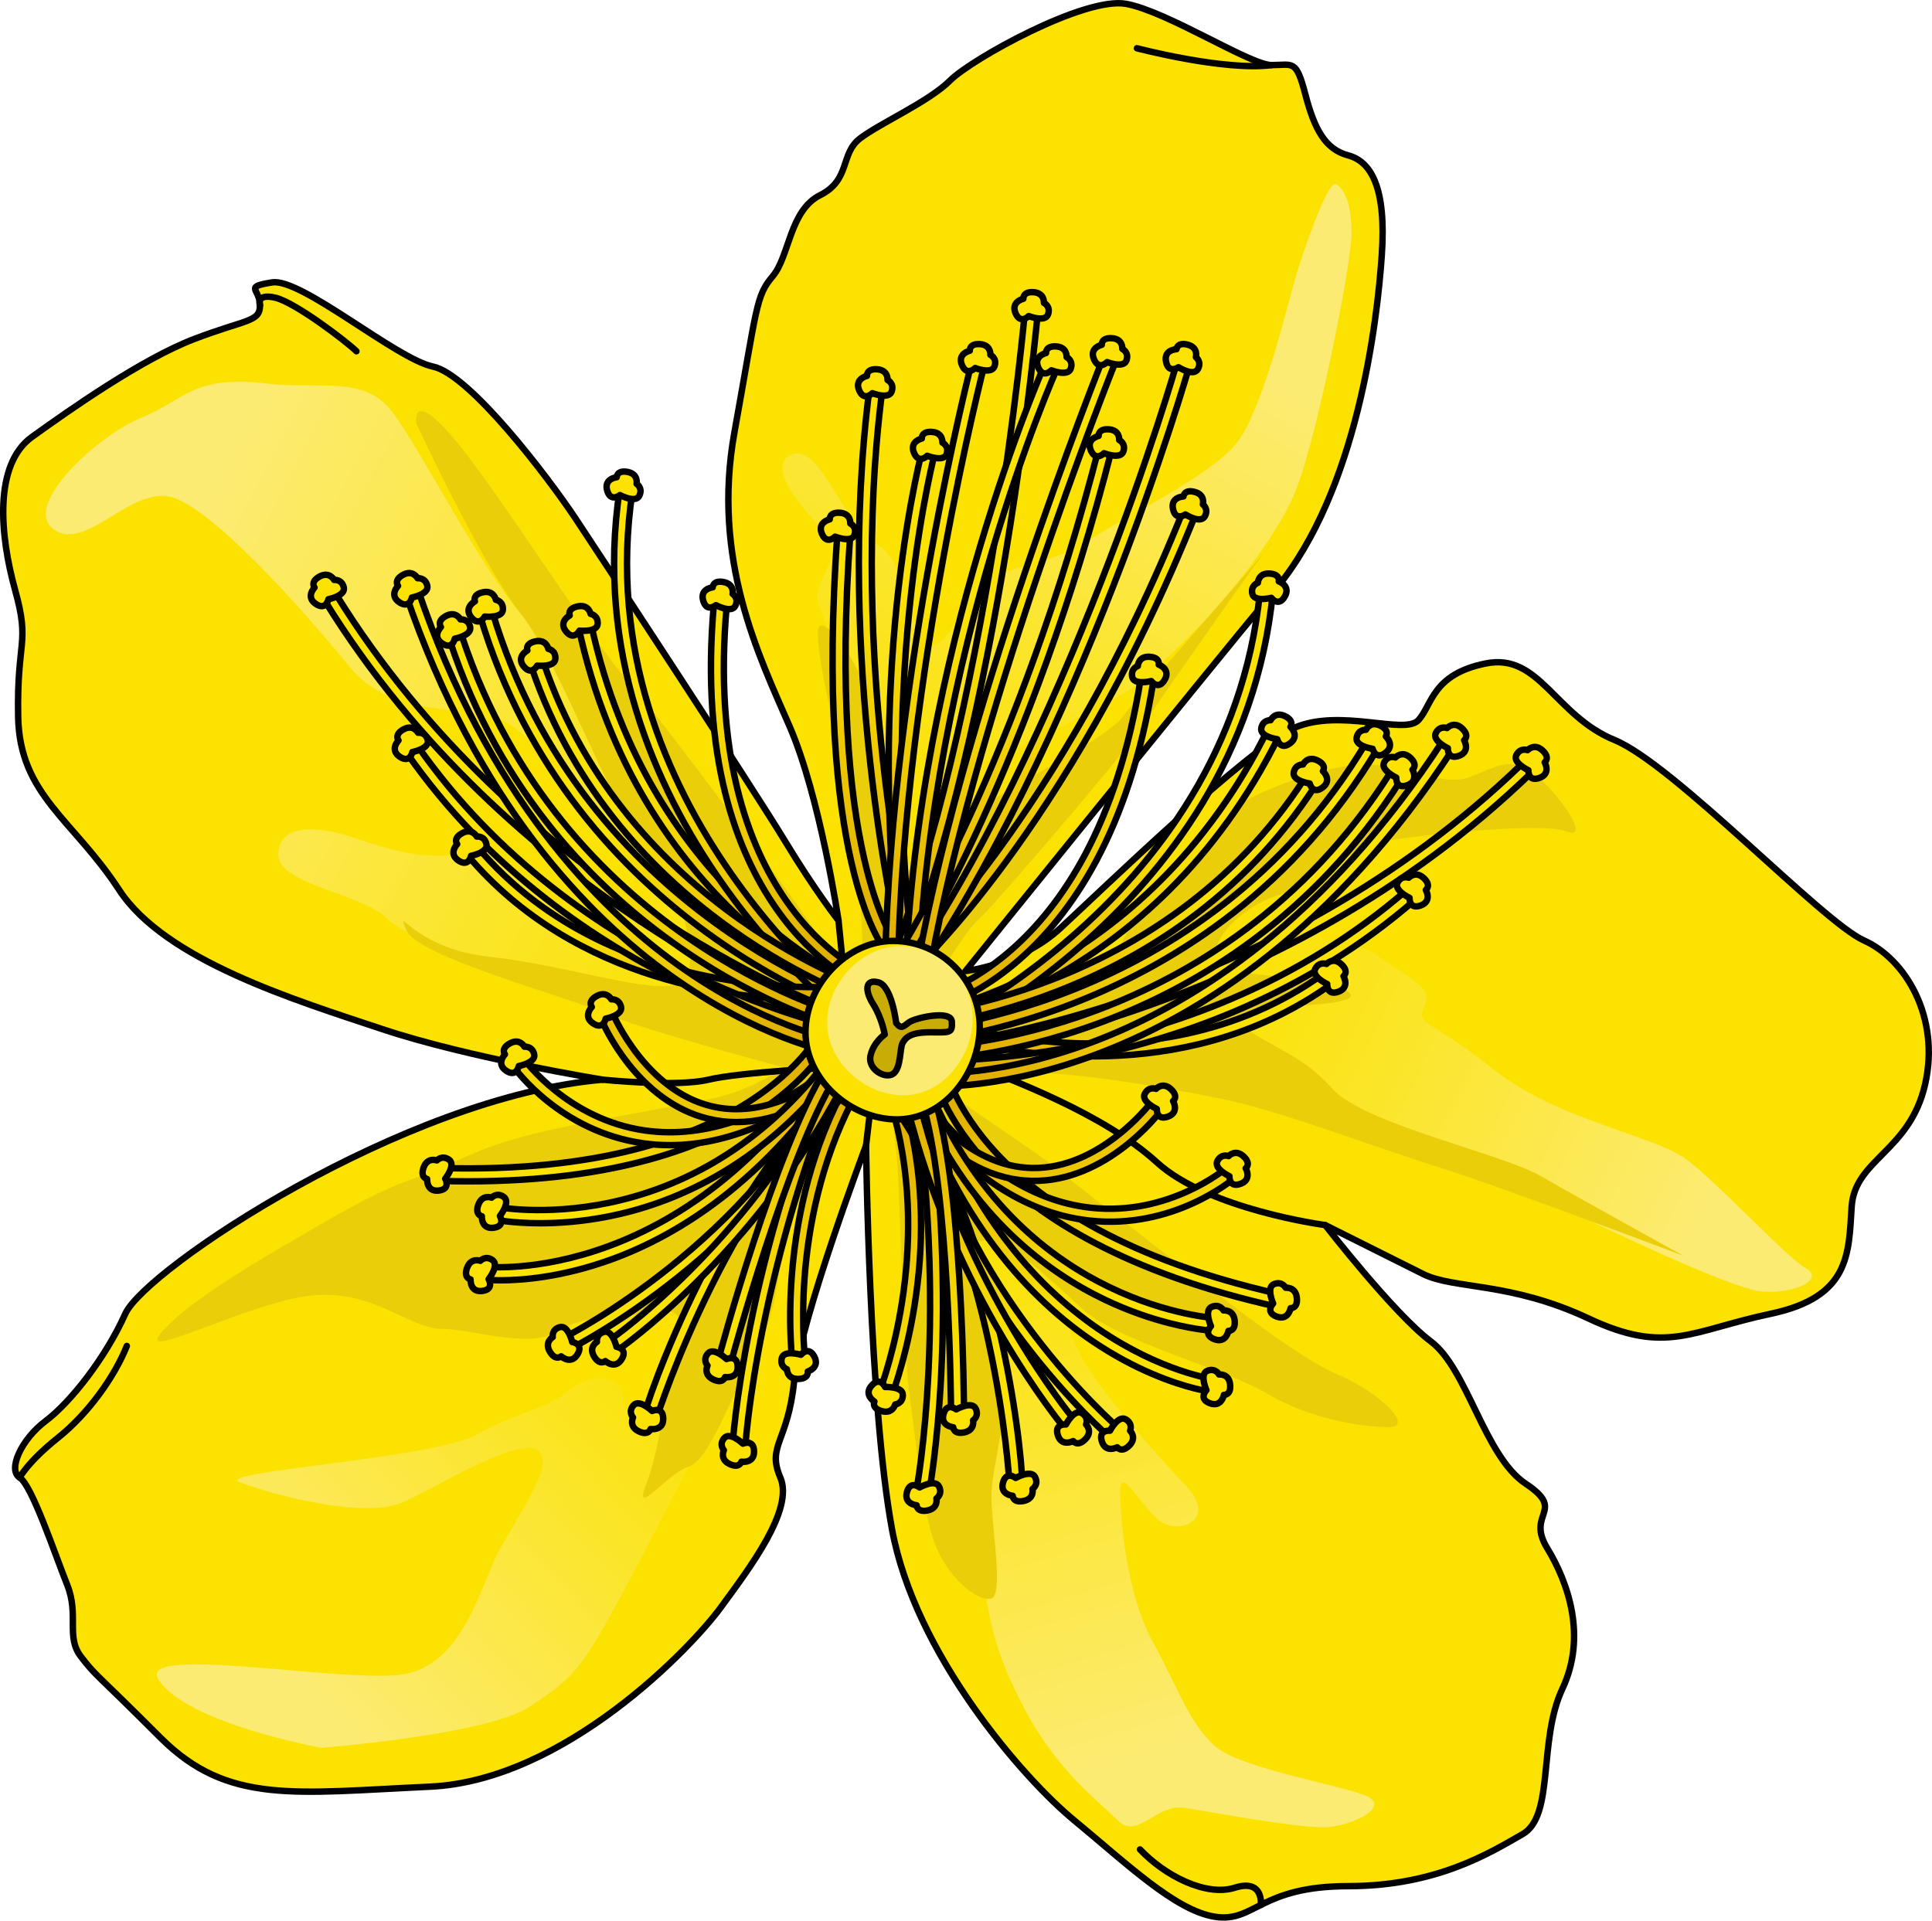 <?xml version="1.0" encoding="utf-8"?>
<!-- Generator: Adobe Illustrator 26.4.1, SVG Export Plug-In . SVG Version: 6.00 Build 0)  -->
<svg version="1.1" id="Camada_1" xmlns="http://www.w3.org/2000/svg" xmlns:xlink="http://www.w3.org/1999/xlink" x="0px" y="0px"
	 width="299.265px" height="297.541px" viewBox="0 0 299.265 297.541" enable-background="new 0 0 299.265 297.541"
	 xml:space="preserve">
<g>
	<g>
		<path fill="#FBE200" d="M129.882,142.603c0,0-2.845-19.202-7.586-30.108c-4.741-10.905-12.09-25.84-8.534-45.517
			s3.319-21.099,5.927-24.181c2.608-3.082,2.608-10.194,7.349-12.565s3.082-6.401,6.164-8.772s10.668-5.69,13.987-9.009
			C150.507,9.134,168.05-0.586,174.451,0.6c6.401,1.185,19.202,9.483,22.521,9.483c3.319,0,3.793-0.948,5.215,4.504
			c1.422,5.453,3.082,8.534,6.638,9.483s5.927,4.978,5.215,15.409c-0.711,10.431-3.793,36.508-16.358,51.681
			c-12.565,15.172-48.125,59.267-48.125,59.267s8.534-0.948,14.698-6.638s29.159-27.974,36.271-31.056
			c7.112-3.082,17.069,1.185,19.202-1.185c2.134-2.371,2.134-7.112,10.431-8.772c8.297-1.659,10.668,8.06,19.914,11.853
			s32.241,28.211,38.642,31.056c6.401,2.845,11.853,11.853,9.483,22.284c-2.371,10.431-10.905,11.616-11.379,18.965
			c-0.474,7.349-0.237,13.987-12.565,16.595c-12.328,2.608-16.121,6.401-28.211,0.711s-20.862-4.504-25.603-6.875
			c-4.741-2.371-15.172-7.586-15.172-7.586s10.668,13.75,16.358,18.017s8.297,17.78,14.698,22.047c6.401,4.267,0,4.504,3.319,9.957
			c3.319,5.453,6.164,13.75,2.371,21.81s-1.185,19.677-6.164,22.521s-13.276,8.06-27.026,8.06s-14.461,5.69-20.625,4.741
			s-13.75-8.297-21.81-14.935c-8.06-6.638-24.655-25.84-28.211-45.043c-3.556-19.202-4.03-59.504-4.03-59.504
			s-10.194,27.026-11.142,36.508s-4.267,9.957-2.134,14.935c2.134,4.978-4.741,13.987-9.246,20.151s-24.181,26.789-45.043,27.737
			s-31.293,2.845-41.724-7.586c-10.431-10.431-9.957-9.483-12.328-12.565s-0.237-6.401-2.134-11.142
			c-1.897-4.741-5.453-15.409-7.349-16.595c-1.897-1.185,0.237-5.927,4.03-8.772c3.793-2.845,9.246-9.72,12.328-16.595
			c3.082-6.875,43.146-33.664,73.965-36.271c0,0-20.625-3.319-34.138-7.823s-33.664-10.668-40.776-21.573
			S3.051,123.164,2.814,111.073S4.71,99.931,2.339,91.397s-3.319-19.44,2.608-23.707s17.069-12.09,25.129-15.172
			c8.06-3.082,10.194-2.608,10.194-5.215c0-2.608-2.608-2.845,1.897-3.556c4.504-0.711,19.202,11.853,24.892,13.039
			c5.69,1.185,17.78,17.069,22.047,23.47c4.267,6.401,27.737,42.198,32.478,50.021C126.326,138.099,129.882,142.603,129.882,142.603
			z"/>
		<linearGradient id="SVGID_1_" gradientUnits="userSpaceOnUse" x1="175.887" y1="47.091" x2="133.417" y2="124.068">
			<stop  offset="0" style="stop-color:#FCEB72"/>
			<stop  offset="0.996" style="stop-color:#FBE200"/>
		</linearGradient>
		<path fill="url(#SVGID_1_)" d="M187.776,94.908c0,0,9.622-10.617,12.94-18.912s8.627-35.17,8.627-39.816s-0.995-6.636-2.323-7.631
			c-1.327-0.995-5.309,10.949-6.304,14.267c-0.995,3.318-4.977,20.24-8.959,25.548c-3.982,5.309-16.922,11.281-23.558,15.594
			c-6.636,4.313-15.594,3.65-17.917,8.295c-2.323,4.645-5.309,10.286-7.631,6.304c-2.323-3.982-2.654-12.276-6.968-14.267
			c-4.313-1.991-8.627-15.594-12.94-13.935c-4.313,1.659,1.327,8.295,4.977,11.945c3.65,3.65-1.991,7.631-0.995,10.949
			c0.995,3.318,11.281,30.857,15.594,31.852c4.313,0.995,9.622-8.295,13.604-8.959c3.982-0.664,13.935-6.636,17.917-8.627
			C177.822,105.526,187.776,94.908,187.776,94.908z"/>
		
			<linearGradient id="SVGID_00000003803149168077649610000010226141170661479319_" gradientUnits="userSpaceOnUse" x1="264.639" y1="187.337" x2="187.994" y2="149.844">
			<stop  offset="0" style="stop-color:#FCEB72"/>
			<stop  offset="0.996" style="stop-color:#FBE200"/>
		</linearGradient>
		<path fill="url(#SVGID_00000003803149168077649610000010226141170661479319_)" d="M204.698,143.351
			c-0.995,4.313,2.986,0.664,8.627,4.645c5.641,3.982,8.627,4.977,7.3,7.963c-1.327,2.986,0.664,1.659,10.617,9.622
			c9.954,7.963,24.885,10.286,29.862,13.935c4.977,3.65,15.594,15.263,18.581,16.922s-1.327,3.982-6.636,3.65
			c-5.309-0.332-30.857-12.94-33.511-14.267c-2.654-1.327-43.465-15.263-48.442-20.571s-11.613-13.272-4.977-19.244
			C192.753,140.033,204.698,143.351,204.698,143.351z"/>
		
			<linearGradient id="SVGID_00000165927736731426236410000013604496624263324087_" gradientUnits="userSpaceOnUse" x1="184.512" y1="269.998" x2="159.627" y2="186.385">
			<stop  offset="0" style="stop-color:#FCEB72"/>
			<stop  offset="0.996" style="stop-color:#FBE200"/>
		</linearGradient>
		<path fill="url(#SVGID_00000165927736731426236410000013604496624263324087_)" d="M153.601,187.48
			c-4.167,0.833-5.309,6.304-4.313,15.594c0.995,9.29,3.318,11.945,1.659,21.567s-0.332,8.627,0.995,17.585
			c1.327,8.959,1.991,13.604,6.968,22.894c4.977,9.29,11.281,13.935,14.267,16.922c2.986,2.986,5.972-2.654,10.286-1.991
			c4.313,0.664,18.249,3.318,22.23,2.986c3.982-0.332,9.29-2.986,6.304-4.645c-2.986-1.659-19.908-4.313-23.889-7.963
			c-3.982-3.65-5.641-8.959-9.622-16.258c-3.982-7.3-4.977-18.912-4.977-23.226s3.65,3.318,6.636,4.977
			c2.986,1.659,8.295-0.664,3.65-5.641c-4.645-4.977-15.594-16.922-17.585-22.894C164.219,201.415,156.919,186.816,153.601,187.48z"
			/>
		
			<linearGradient id="SVGID_00000149341330021319954690000017800024445353153158_" gradientUnits="userSpaceOnUse" x1="27.52" y1="85.907" x2="123.077" y2="135.345">
			<stop  offset="0" style="stop-color:#FCEB72"/>
			<stop  offset="0.996" style="stop-color:#FBE200"/>
		</linearGradient>
		<path fill="url(#SVGID_00000149341330021319954690000017800024445353153158_)" d="M41.122,59.406
			c8.297,0.976,15.263-1.327,19.576,4.313S74.491,88.017,80.7,95.113s15.5,25.012,20.145,32.644
			c4.645,7.631,8.959,16.258,9.954,20.903s2.323,7.963-2.654,7.631c-4.977-0.332-18.249-2.323-23.226-4.313
			c-4.977-1.991-20.903-5.641-24.885-9.622c-3.982-3.982-16.922-5.309-16.922-9.954c0-4.645,5.641-4.645,11.613-2.654
			s10.949,3.65,18.249,2.323c7.3-1.327,8.295,6.636,15.594,8.295c7.3,1.659,12.669,4.355,12.276-1.991
			c-0.392-6.346-17.253-23.558-22.562-26.544c-5.309-2.986-17.253,0-24.221-8.627S32.827,78.65,26.523,76.991
			c-6.304-1.659-13.272,8.627-18.249,4.977s6.968-14.599,13.604-17.253C28.514,62.061,29.841,58.079,41.122,59.406z"/>
		
			<linearGradient id="SVGID_00000085208557738558406810000000543172294418241953_" gradientUnits="userSpaceOnUse" x1="46.361" y1="259.58" x2="104.094" y2="205.497">
			<stop  offset="0" style="stop-color:#FCEB72"/>
			<stop  offset="0.996" style="stop-color:#FBE200"/>
		</linearGradient>
		<path fill="url(#SVGID_00000085208557738558406810000000543172294418241953_)" d="M24.532,260.143
			c4.257,6.811,25.217,10.617,25.217,10.617s25.548-1.991,32.184-6.304s7.963-5.972,12.276-13.604
			c4.313-7.631,10.857-20.701,12.396-23.622s5.189-13.539,5.521-15.862c0.332-2.323-6.968-2.654-8.627,2.654
			c-1.659,5.309-6.968,6.304-6.968,2.654s-4.645-4.313-8.295-1.327c-3.65,2.986-7.963,3.318-14.599,6.968s-40.811,5.641-36.498,7.3
			s19.244,5.972,25.548,2.986c6.304-2.986,17.585-9.954,20.571-7.963s-2.986,9.954-5.972,15.594
			c-2.986,5.641-5.641,18.249-15.594,19.244C51.739,260.475,21.214,254.834,24.532,260.143z"/>
		<path fill="#EACE0A" d="M121.502,165.381c0,0-22.02-5.829-27.848-8.419c-5.829-2.591-29.144-8.743-30.763-12.953
			c-1.619-4.21,0.971,2.914,12.953,4.21c11.981,1.295,24.934,5.829,29.144,4.21c4.21-1.619,0.971-14.248-4.533-20.401
			c-5.505-6.153-13.6-29.144-19.753-36.915c-6.153-7.772-16.191-29.468-16.191-29.468s-0.971-5.505,5.505,1.943
			c6.476,7.448,21.696,31.734,27.201,37.887c5.505,6.153,27.525,35.944,29.467,39.506c1.943,3.562,7.124,5.505,7.124,5.505
			s-0.971-26.877-3.238-33.677c-2.267-6.8-3.886-15.543-3.886-18.781s3.886,0.971,6.476,6.476
			c2.591,5.505,4.857,23.639,5.829,26.553c0.971,2.914,2.591,5.829,4.21,4.533s7.772-9.391,10.686-11.657
			c2.914-2.267,17.81-9.715,20.077-12.953c2.267-3.238,22.343-25.582,22.991-26.877c0.648-1.295-17.81,24.934-20.077,28.496
			c-2.267,3.562-22.991,27.848-25.258,29.791c-2.267,1.943-7.772,11.334-7.772,11.334s4.857,0.971,7.448,0
			c2.591-0.971,21.048-4.533,22.344-7.448c1.295-2.914,10.686-16.191,15.867-20.077c5.181-3.886,16.191-7.772,22.02-7.772
			s11.981,3.562,16.191,1.943c4.21-1.619,6.153-3.238,9.715-0.648c3.562,2.591,9.391,10.686,5.181,9.067
			c-4.21-1.619-25.582,0.971-29.144,1.619c-3.562,0.648-9.067,6.153-15.867,8.419c-6.8,2.267-12.629,9.715-7.124,11.334
			c5.505,1.619,15.219,0.648,18.458,3.562s-21.048,1.295-16.839,4.857c4.21,3.562,9.391,4.533,14.248,10.038
			s26.229,10.038,32.382,13.6s22.02,12.305,22.02,12.305s-29.144-11.01-37.563-13.6c-8.419-2.591-22.991-8.095-31.087-10.038
			c-8.095-1.943-22.343-4.21-28.496-4.533c-6.153-0.324-19.585-6.435-19.585-6.435s0.156,6.112,2.099,8.378
			c1.943,2.267,13.924,9.715,17.81,12.953c3.886,3.238,17.81,13.924,22.02,17.162c4.21,3.238,15.219,11.981,21.372,14.572
			c6.153,2.591,11.981,8.095,7.772,8.095s-12.305-1.295-18.781-5.181c-6.476-3.886-23.315-8.095-28.82-13.277
			c-5.505-5.181-11.01-10.038-13.924-10.362c-2.914-0.324-4.533,0.324-3.886,3.562c0.648,3.238,4.21,9.715,5.505,16.515
			s-1.619,14.896-1.619,19.429s1.943,15.219,0,15.867c-1.943,0.648-7.124-3.238-9.067-9.391s-2.591-15.219-3.562-21.696
			c-0.971-6.476-1.619-32.706-1.943-36.592c-0.324-3.886-1.619-11.657-1.619-11.657s-8.419,4.857-10.038,8.095
			c-1.619,3.238-6.153,16.839-6.8,21.696c-0.648,4.857-2.267,10.038-4.857,14.248c-2.591,4.21-5.829,13.924-9.067,14.896
			s-8.743,8.419-6.476,2.591s3.562-18.134,4.857-21.696c1.295-3.562,0-5.829-3.562-4.857s-10.362,0-14.896,2.914
			s-13.277-0.324-18.134-0.324s-10.686-6.153-20.077-5.181c-9.391,0.971-26.553,10.038-23.639,6.153
			c2.914-3.886,11.657-9.391,19.429-13.924s14.248-8.419,20.077-10.362c5.829-1.943,8.419-4.21,16.839-6.476
			c8.419-2.267,25.258-4.857,30.439-6.153S121.502,165.381,121.502,165.381z"/>
		<path fill="none" stroke="#000000" stroke-linecap="round" stroke-linejoin="round" stroke-miterlimit="10" d="M129.882,142.603
			c0,0-2.845-19.202-7.586-30.108c-4.741-10.905-12.09-25.84-8.534-45.517s3.319-21.099,5.927-24.181
			c2.608-3.082,2.608-10.194,7.349-12.565s3.082-6.401,6.164-8.772s10.668-5.69,13.987-9.009
			C150.507,9.134,168.05-0.586,174.451,0.6c6.401,1.185,19.202,9.483,22.521,9.483c3.319,0,3.793-0.948,5.215,4.504
			c1.422,5.453,3.082,8.534,6.638,9.483s5.927,4.978,5.215,15.409c-0.711,10.431-3.793,36.508-16.358,51.681
			c-12.565,15.172-48.125,59.267-48.125,59.267s8.534-0.948,14.698-6.638s29.159-27.974,36.271-31.056
			c7.112-3.082,17.069,1.185,19.202-1.185c2.134-2.371,2.134-7.112,10.431-8.772c8.297-1.659,10.668,8.06,19.914,11.853
			s32.241,28.211,38.642,31.056c6.401,2.845,11.853,11.853,9.483,22.284c-2.371,10.431-10.905,11.616-11.379,18.965
			c-0.474,7.349-0.237,13.987-12.565,16.595c-12.328,2.608-16.121,6.401-28.211,0.711s-20.862-4.504-25.603-6.875
			c-4.741-2.371-15.172-7.586-15.172-7.586s10.668,13.75,16.358,18.017s8.297,17.78,14.698,22.047c6.401,4.267,0,4.504,3.319,9.957
			c3.319,5.453,6.164,13.75,2.371,21.81s-1.185,19.677-6.164,22.521s-13.276,8.06-27.026,8.06s-14.461,5.69-20.625,4.741
			s-13.75-8.297-21.81-14.935c-8.06-6.638-24.655-25.84-28.211-45.043c-3.556-19.202-4.03-59.504-4.03-59.504
			s-10.194,27.026-11.142,36.508s-4.267,9.957-2.134,14.935c2.134,4.978-4.741,13.987-9.246,20.151s-24.181,26.789-45.043,27.737
			s-31.293,2.845-41.724-7.586c-10.431-10.431-9.957-9.483-12.328-12.565s-0.237-6.401-2.134-11.142
			c-1.897-4.741-5.453-15.409-7.349-16.595c-1.897-1.185,0.237-5.927,4.03-8.772c3.793-2.845,9.246-9.72,12.328-16.595
			c3.082-6.875,43.146-33.664,73.965-36.271c0,0-20.625-3.319-34.138-7.823s-33.664-10.668-40.776-21.573
			S3.051,123.164,2.814,111.073S4.71,99.931,2.339,91.397s-3.319-19.44,2.608-23.707s17.069-12.09,25.129-15.172
			c8.06-3.082,10.194-2.608,10.194-5.215c0-2.608-2.608-2.845,1.897-3.556c4.504-0.711,19.202,11.853,24.892,13.039
			c5.69,1.185,17.78,17.069,22.047,23.47c4.267,6.401,27.737,42.198,32.478,50.021C126.326,138.099,129.882,142.603,129.882,142.603
			z"/>
		<path fill="none" stroke="#000000" stroke-linecap="round" stroke-linejoin="round" stroke-miterlimit="10" d="M129.882,142.603
			l0.711,7.112c0,0,0.237,4.741,1.185,6.875"/>
		<path fill="none" stroke="#000000" stroke-linecap="round" stroke-linejoin="round" stroke-miterlimit="10" d="M176.11,7.475
			c0,0,13.513,3.556,20.862,2.608"/>
		<path fill="none" stroke="#000000" stroke-linecap="round" stroke-linejoin="round" stroke-miterlimit="10" d="M40.27,47.302
			c0,0-0.711-1.897,2.371-1.185c3.082,0.711,11.142,6.875,12.565,8.297"/>
		<path fill="none" stroke="#000000" stroke-linecap="round" stroke-linejoin="round" stroke-miterlimit="10" d="M3.051,228.896
			c0,0,1.185-2.371,5.927-6.164c4.741-3.793,8.772-9.483,10.668-14.224"/>
		<path fill="none" stroke="#000000" stroke-linecap="round" stroke-linejoin="round" stroke-miterlimit="10" d="M195.301,295.101
			c0,0,0.486-4.094-4.018-2.671c-4.504,1.422-10.905-1.897-14.698-5.927"/>
		<path fill="none" stroke="#000000" stroke-linecap="round" stroke-linejoin="round" stroke-miterlimit="10" d="M205.269,189.78
			c0,0-18.017-2.371-26.077-9.72c-8.06-7.349-22.047-12.802-32.478-16.595"/>
		
			<line fill="none" stroke="#000000" stroke-linecap="round" stroke-linejoin="round" stroke-miterlimit="10" x1="134.149" y1="177.452" x2="135.572" y2="165.362"/>
		<path fill="none" stroke="#000000" stroke-linecap="round" stroke-linejoin="round" stroke-miterlimit="10" d="M93.373,167.258
			c0,0,11.379,1.185,16.358,0c4.978-1.185,19.44-1.897,19.44-1.897"/>
	</g>
	<g>
		
			<linearGradient id="SVGID_00000178165942657936615490000005499981310219153314_" gradientUnits="userSpaceOnUse" x1="142.542" y1="92.816" x2="119.482" y2="153.369">
			<stop  offset="0" style="stop-color:#FBE200"/>
			<stop  offset="0.995" style="stop-color:#DAA300"/>
		</linearGradient>
		
			<path fill="url(#SVGID_00000178165942657936615490000005499981310219153314_)" stroke="#000000" stroke-linecap="round" stroke-linejoin="round" stroke-miterlimit="10" d="
			M137.842,147.505c-0.29,0-0.576-0.126-0.773-0.368c-0.45-0.553-10.97-14.123-7.348-64.69c0.04-0.55,0.511-0.96,1.069-0.926
			c0.551,0.039,0.966,0.518,0.926,1.068c-3.549,49.537,6.803,63.158,6.907,63.29c0.343,0.431,0.275,1.059-0.153,1.404
			C138.285,147.431,138.063,147.505,137.842,147.505z"/>
		
			<linearGradient id="SVGID_00000006685817702418936720000003977267707257438339_" gradientUnits="userSpaceOnUse" x1="141.642" y1="92.474" x2="118.582" y2="153.026">
			<stop  offset="0" style="stop-color:#FBE200"/>
			<stop  offset="0.995" style="stop-color:#DAA300"/>
		</linearGradient>
		
			<path fill="url(#SVGID_00000006685817702418936720000003977267707257438339_)" stroke="#000000" stroke-linecap="round" stroke-linejoin="round" stroke-miterlimit="10" d="
			M139.996,145.677c-0.455,0-0.866-0.312-0.973-0.774c-0.099-0.425-9.766-42.963-4.331-84.796c0.071-0.548,0.572-0.934,1.121-0.862
			c0.548,0.07,0.934,0.572,0.863,1.12c-5.387,41.466,4.198,83.666,4.295,84.087c0.125,0.538-0.211,1.075-0.749,1.2
			C140.147,145.67,140.071,145.677,139.996,145.677z"/>
		
			<linearGradient id="SVGID_00000052795928165016364820000003283632625492665475_" gradientUnits="userSpaceOnUse" x1="147.424" y1="94.675" x2="124.364" y2="155.228">
			<stop  offset="0" style="stop-color:#FBE200"/>
			<stop  offset="0.995" style="stop-color:#DAA300"/>
		</linearGradient>
		
			<path fill="url(#SVGID_00000052795928165016364820000003283632625492665475_)" stroke="#000000" stroke-linecap="round" stroke-linejoin="round" stroke-miterlimit="10" d="
			M140.328,148.664c-0.5,0-0.933-0.375-0.992-0.885c-2.753-23.747-1.61-43.859-0.166-56.551c1.566-13.771,3.822-22.052,3.845-22.134
			c0.146-0.532,0.697-0.845,1.229-0.698c0.532,0.146,0.845,0.697,0.699,1.229c-0.089,0.323-8.843,32.878-3.621,77.923
			c0.064,0.549-0.33,1.045-0.878,1.108C140.405,148.662,140.366,148.664,140.328,148.664z"/>
		
			<linearGradient id="SVGID_00000018929789292239580730000010431153314230340011_" gradientUnits="userSpaceOnUse" x1="147.693" y1="94.778" x2="124.633" y2="155.331">
			<stop  offset="0" style="stop-color:#FBE200"/>
			<stop  offset="0.995" style="stop-color:#DAA300"/>
		</linearGradient>
		
			<path fill="url(#SVGID_00000018929789292239580730000010431153314230340011_)" stroke="#000000" stroke-linecap="round" stroke-linejoin="round" stroke-miterlimit="10" d="
			M138.118,149.549c-0.008,0-0.017,0-0.025,0c-0.552-0.014-0.989-0.473-0.975-1.024c1.096-44.504,13.4-92.43,13.525-92.908
			c0.138-0.534,0.684-0.858,1.219-0.717c0.535,0.139,0.855,0.685,0.717,1.219c-0.124,0.477-12.371,48.187-13.461,92.455
			C139.104,149.117,138.659,149.549,138.118,149.549z"/>
		
			<linearGradient id="SVGID_00000155128336760794885460000009695507228601254588_" gradientUnits="userSpaceOnUse" x1="150.428" y1="95.819" x2="127.368" y2="156.372">
			<stop  offset="0" style="stop-color:#FBE200"/>
			<stop  offset="0.995" style="stop-color:#DAA300"/>
		</linearGradient>
		
			<path fill="url(#SVGID_00000155128336760794885460000009695507228601254588_)" stroke="#000000" stroke-linecap="round" stroke-linejoin="round" stroke-miterlimit="10" d="
			M138.117,152.425c-0.123,0-0.247-0.022-0.368-0.07c-0.514-0.204-0.765-0.785-0.561-1.299
			c15.91-40.101,21.556-102.612,21.611-103.239c0.048-0.55,0.526-0.959,1.084-0.908c0.55,0.049,0.957,0.533,0.908,1.084
			c-0.055,0.63-5.728,63.433-21.744,103.802C138.891,152.185,138.515,152.425,138.117,152.425z"/>
		
			<linearGradient id="SVGID_00000070091544112681650650000006556245245588513942_" gradientUnits="userSpaceOnUse" x1="154.476" y1="97.361" x2="131.416" y2="157.914">
			<stop  offset="0" style="stop-color:#FBE200"/>
			<stop  offset="0.995" style="stop-color:#DAA300"/>
		</linearGradient>
		
			<path fill="url(#SVGID_00000070091544112681650650000006556245245588513942_)" stroke="#000000" stroke-linecap="round" stroke-linejoin="round" stroke-miterlimit="10" d="
			M141.214,152.425c-0.013,0-0.026,0-0.039-0.001c-0.552-0.021-0.982-0.486-0.96-1.038c1.975-50.924,21.567-94.829,21.765-95.267
			c0.228-0.503,0.818-0.727,1.323-0.499c0.503,0.228,0.727,0.819,0.5,1.323c-0.196,0.434-19.629,43.999-21.589,94.521
			C142.192,152.002,141.749,152.425,141.214,152.425z"/>
		
			<linearGradient id="SVGID_00000074410237104407431390000002713872508909212800_" gradientUnits="userSpaceOnUse" x1="160.412" y1="99.622" x2="137.353" y2="160.175">
			<stop  offset="0" style="stop-color:#FBE200"/>
			<stop  offset="0.995" style="stop-color:#DAA300"/>
		</linearGradient>
		
			<path fill="url(#SVGID_00000074410237104407431390000002713872508909212800_)" stroke="#000000" stroke-linecap="round" stroke-linejoin="round" stroke-miterlimit="10" d="
			M140.328,148.664c-0.183,0-0.368-0.05-0.534-0.155c-0.466-0.296-0.605-0.913-0.31-1.38c0.183-0.289,18.425-29.435,30.843-78.237
			c0.136-0.534,0.684-0.859,1.216-0.722c0.535,0.136,0.859,0.68,0.723,1.216c-12.503,49.134-30.908,78.522-31.092,78.813
			C140.983,148.5,140.659,148.664,140.328,148.664z"/>
		
			<linearGradient id="SVGID_00000029768566938835057940000001941277314037590428_" gradientUnits="userSpaceOnUse" x1="167.134" y1="102.181" x2="144.074" y2="162.734">
			<stop  offset="0" style="stop-color:#FBE200"/>
			<stop  offset="0.995" style="stop-color:#DAA300"/>
		</linearGradient>
		
			<path fill="url(#SVGID_00000029768566938835057940000001941277314037590428_)" stroke="#000000" stroke-linecap="round" stroke-linejoin="round" stroke-miterlimit="10" d="
			M140.551,150.876c-0.272,0-0.543-0.11-0.74-0.327c-0.372-0.408-0.341-1.041,0.067-1.412c0.242-0.221,24.4-22.562,43.542-70.415
			c0.205-0.514,0.785-0.765,1.3-0.558c0.513,0.205,0.762,0.787,0.557,1.3c-10.095,25.236-21.517,43.219-29.321,53.861
			c-8.478,11.561-14.481,17.062-14.732,17.291C141.031,150.79,140.791,150.876,140.551,150.876z"/>
		
			<linearGradient id="SVGID_00000073688085515451923320000014829243972821885842_" gradientUnits="userSpaceOnUse" x1="163.528" y1="100.808" x2="140.468" y2="161.361">
			<stop  offset="0" style="stop-color:#FBE200"/>
			<stop  offset="0.995" style="stop-color:#DAA300"/>
		</linearGradient>
		
			<path fill="url(#SVGID_00000073688085515451923320000014829243972821885842_)" stroke="#000000" stroke-linecap="round" stroke-linejoin="round" stroke-miterlimit="10" d="
			M139.443,154.415c-0.197,0-0.396-0.059-0.571-0.18c-0.453-0.315-0.564-0.938-0.249-1.392
			c27.016-38.78,43.492-96.013,43.655-96.586c0.152-0.532,0.703-0.843,1.236-0.688c0.531,0.151,0.839,0.704,0.688,1.235
			c-0.164,0.577-16.729,58.124-43.938,97.182C140.07,154.265,139.759,154.415,139.443,154.415z"/>
		
			<linearGradient id="SVGID_00000033357542868952429680000008055206299671489414_" gradientUnits="userSpaceOnUse" x1="159.152" y1="99.142" x2="136.092" y2="159.695">
			<stop  offset="0" style="stop-color:#FBE200"/>
			<stop  offset="0.995" style="stop-color:#DAA300"/>
		</linearGradient>
		
			<path fill="url(#SVGID_00000033357542868952429680000008055206299671489414_)" stroke="#000000" stroke-linecap="round" stroke-linejoin="round" stroke-miterlimit="10" d="
			M142.543,153.972c-0.054,0-0.107-0.004-0.162-0.013c-0.545-0.089-0.916-0.603-0.827-1.147
			c6.578-40.562,29.251-97.193,29.479-97.761c0.206-0.513,0.789-0.761,1.301-0.555c0.513,0.206,0.761,0.789,0.555,1.301
			c-0.228,0.565-22.818,56.995-29.36,97.335C143.449,153.624,143.024,153.972,142.543,153.972z"/>
		<path fill="#FBE200" stroke="#000000" stroke-linecap="round" stroke-linejoin="round" stroke-miterlimit="10" d="M159.344,48.962
			c0,0-1.275,1.338-2.039-0.446c-0.765-1.785,1.211-2.231,1.211-2.231s-0.127-1.147,1.593-1.02c1.721,0.127,1.593,1.657,1.593,1.657
			s1.083,0.51,0.637,1.785C161.893,49.982,159.344,48.962,159.344,48.962z"/>
		<path fill="#FBE200" stroke="#000000" stroke-linecap="round" stroke-linejoin="round" stroke-miterlimit="10" d="M151.049,57.008
			c0,0-1.275,1.338-2.039-0.446s1.211-2.231,1.211-2.231s-0.127-1.147,1.593-1.02c1.721,0.127,1.593,1.657,1.593,1.657
			s1.083,0.51,0.637,1.785C153.598,58.028,151.049,57.008,151.049,57.008z"/>
		<path fill="#FBE200" stroke="#000000" stroke-linecap="round" stroke-linejoin="round" stroke-miterlimit="10" d="M135.123,60.907
			c0,0-1.275,1.338-2.039-0.446s1.211-2.231,1.211-2.231s-0.127-1.147,1.593-1.02c1.721,0.127,1.593,1.657,1.593,1.657
			s1.083,0.51,0.637,1.785S135.123,60.907,135.123,60.907z"/>
		<path fill="#FBE200" stroke="#000000" stroke-linecap="round" stroke-linejoin="round" stroke-miterlimit="10" d="M129.353,83.132
			c0,0-1.275,1.338-2.039-0.446c-0.765-1.785,1.211-2.231,1.211-2.231s-0.127-1.147,1.593-1.02s1.593,1.657,1.593,1.657
			s1.083,0.51,0.637,1.785C131.902,84.152,129.353,83.132,129.353,83.132z"/>
		<path fill="#FBE200" stroke="#000000" stroke-linecap="round" stroke-linejoin="round" stroke-miterlimit="10" d="M143.62,70.607
			c0,0-1.275,1.338-2.039-0.446s1.211-2.231,1.211-2.231s-0.127-1.147,1.593-1.02c1.721,0.127,1.593,1.657,1.593,1.657
			s1.083,0.51,0.637,1.785C146.17,71.627,143.62,70.607,143.62,70.607z"/>
		<path fill="#FBE200" stroke="#000000" stroke-linecap="round" stroke-linejoin="round" stroke-miterlimit="10" d="M162.861,57.365
			c0,0-1.275,1.338-2.039-0.446s1.211-2.231,1.211-2.231s-0.127-1.147,1.593-1.02c1.721,0.127,1.593,1.657,1.593,1.657
			s1.083,0.51,0.637,1.785S162.861,57.365,162.861,57.365z"/>
		<path fill="#FBE200" stroke="#000000" stroke-linecap="round" stroke-linejoin="round" stroke-miterlimit="10" d="M171.491,56.091
			c0,0-1.275,1.338-2.039-0.446s1.211-2.231,1.211-2.231s-0.127-1.147,1.593-1.02c1.721,0.127,1.593,1.657,1.593,1.657
			s1.083,0.51,0.637,1.785S171.491,56.091,171.491,56.091z"/>
		<path fill="#FBE200" stroke="#000000" stroke-linecap="round" stroke-linejoin="round" stroke-miterlimit="10" d="M171.007,70.208
			c0,0-1.275,1.338-2.039-0.446c-0.765-1.785,1.211-2.231,1.211-2.231s-0.127-1.147,1.593-1.02c1.721,0.127,1.593,1.657,1.593,1.657
			s1.083,0.51,0.637,1.785C173.557,71.227,171.007,70.208,171.007,70.208z"/>
		<path fill="#FBE200" stroke="#000000" stroke-linecap="round" stroke-linejoin="round" stroke-miterlimit="10" d="M182.541,56.884
			c0,0-1.506,1.072-1.918-0.825c-0.412-1.897,1.613-1.96,1.613-1.96s0.093-1.151,1.758-0.699c1.665,0.452,1.25,1.929,1.25,1.929
			s0.967,0.706,0.287,1.873C184.85,58.369,182.541,56.884,182.541,56.884z"/>
		<path fill="#FBE200" stroke="#000000" stroke-linecap="round" stroke-linejoin="round" stroke-miterlimit="10" d="M183.619,79.695
			c0,0-1.506,1.072-1.918-0.825c-0.412-1.897,1.613-1.96,1.613-1.96s0.093-1.151,1.758-0.699c1.665,0.452,1.25,1.929,1.25,1.929
			s0.967,0.706,0.287,1.873S183.619,79.695,183.619,79.695z"/>
	</g>
	<g>
		<g>
			
				<linearGradient id="SVGID_00000039125626706044062560000011602445565661647508_" gradientUnits="userSpaceOnUse" x1="88.698" y1="183.368" x2="118.339" y2="145.985">
				<stop  offset="0" style="stop-color:#FBE200"/>
				<stop  offset="0.995" style="stop-color:#DAA300"/>
			</linearGradient>
			
				<path fill="url(#SVGID_00000039125626706044062560000011602445565661647508_)" stroke="#000000" stroke-linecap="round" stroke-linejoin="round" stroke-miterlimit="10" d="
				M72.493,183.005c-1.33,0-2.688-0.018-4.08-0.055c-0.552-0.016-0.988-0.475-0.973-1.026c0.015-0.553,0.485-0.969,1.026-0.974
				c48.156,1.28,58.679-21.293,58.78-21.521c0.222-0.505,0.812-0.734,1.316-0.515c0.505,0.221,0.737,0.808,0.518,1.313
				C128.666,161.183,118.649,183.005,72.493,183.005z"/>
			
				<linearGradient id="SVGID_00000036971248934927368730000012907420310967699622_" gradientUnits="userSpaceOnUse" x1="90.013" y1="184.41" x2="119.653" y2="147.027">
				<stop  offset="0" style="stop-color:#FBE200"/>
				<stop  offset="0.995" style="stop-color:#DAA300"/>
			</linearGradient>
			
				<path fill="url(#SVGID_00000036971248934927368730000012907420310967699622_)" stroke="#000000" stroke-linecap="round" stroke-linejoin="round" stroke-miterlimit="10" d="
				M103.77,177.4c-1.392,0-2.772-0.097-4.142-0.29c-12.815-1.811-19.77-11.427-20.06-11.836c-0.319-0.449-0.213-1.073,0.236-1.393
				c0.451-0.321,1.074-0.214,1.394,0.235c0.066,0.093,6.782,9.341,18.738,11.017c9.352,1.314,19.384-2.239,29.814-10.556
				c0.432-0.344,1.062-0.273,1.405,0.159c0.344,0.432,0.273,1.061-0.158,1.405C121.611,173.625,112.472,177.4,103.77,177.4z"/>
			
				<linearGradient id="SVGID_00000096025454729876252640000007316632488095167405_" gradientUnits="userSpaceOnUse" x1="93.06" y1="186.826" x2="122.7" y2="149.443">
				<stop  offset="0" style="stop-color:#FBE200"/>
				<stop  offset="0.995" style="stop-color:#DAA300"/>
			</linearGradient>
			
				<path fill="url(#SVGID_00000096025454729876252640000007316632488095167405_)" stroke="#000000" stroke-linecap="round" stroke-linejoin="round" stroke-miterlimit="10" d="
				M114.057,173.826c-1.44,0-2.855-0.164-4.244-0.49c-11.173-2.63-16.418-14.812-16.636-15.33c-0.214-0.509,0.024-1.094,0.533-1.309
				c0.509-0.215,1.095,0.023,1.31,0.532c0.05,0.117,5.084,11.774,15.263,14.162c6.713,1.575,14.219-1.157,22.316-8.117
				c0.42-0.359,1.051-0.312,1.41,0.107c0.36,0.418,0.312,1.05-0.106,1.41C126.912,170.8,120.256,173.826,114.057,173.826z"/>
			
				<linearGradient id="SVGID_00000097473117344287558120000005533353053621654171_" gradientUnits="userSpaceOnUse" x1="95.931" y1="189.102" x2="125.572" y2="151.72">
				<stop  offset="0" style="stop-color:#FBE200"/>
				<stop  offset="0.995" style="stop-color:#DAA300"/>
			</linearGradient>
			
				<path fill="url(#SVGID_00000097473117344287558120000005533353053621654171_)" stroke="#000000" stroke-linecap="round" stroke-linejoin="round" stroke-miterlimit="10" d="
				M77.505,198.337c-1.679,0-2.662-0.117-2.776-0.132c-0.547-0.069-0.935-0.569-0.866-1.116c0.069-0.548,0.568-0.932,1.116-0.868
				c0.32,0.04,32.381,3.527,56.185-36.055c0.285-0.473,0.899-0.625,1.372-0.342c0.474,0.285,0.626,0.899,0.342,1.373
				c-12.785,21.259-27.869,30.191-38.272,33.94C87.044,197.864,80.874,198.337,77.505,198.337z"/>
			
				<linearGradient id="SVGID_00000142867117817356115160000006909580565436774060_" gradientUnits="userSpaceOnUse" x1="115.599" y1="204.697" x2="145.239" y2="167.315">
				<stop  offset="0" style="stop-color:#FBE200"/>
				<stop  offset="0.995" style="stop-color:#DAA300"/>
			</linearGradient>
			
				<path fill="url(#SVGID_00000142867117817356115160000006909580565436774060_)" stroke="#000000" stroke-linecap="round" stroke-linejoin="round" stroke-miterlimit="10" d="
				M123.739,212.148c-0.544,0-0.986-0.435-1-0.976c-0.003-0.05-0.013-0.146-0.026-0.284c-0.626-6.521-1.618-29.292,11.932-48.538
				c0.318-0.451,0.942-0.559,1.394-0.241s0.56,0.941,0.242,1.394c-13.155,18.683-12.187,40.847-11.577,47.194
				c0.024,0.25,0.035,0.403,0.035,0.451C124.739,211.701,124.292,212.148,123.739,212.148z"/>
			
				<linearGradient id="SVGID_00000088830563388883047320000005488342215940016556_" gradientUnits="userSpaceOnUse" x1="114.214" y1="203.599" x2="143.855" y2="166.217">
				<stop  offset="0" style="stop-color:#FBE200"/>
				<stop  offset="0.995" style="stop-color:#DAA300"/>
			</linearGradient>
			
				<path fill="url(#SVGID_00000088830563388883047320000005488342215940016556_)" stroke="#000000" stroke-linecap="round" stroke-linejoin="round" stroke-miterlimit="10" d="
				M114.449,225.193c-0.002,0-0.004,0-0.006,0c-0.55-0.003-0.994-0.445-0.994-0.995c0-0.246,1.769-28.655,16.673-63.102
				c0.219-0.507,0.808-0.738,1.315-0.521c0.507,0.22,0.74,0.809,0.521,1.315c-14.739,34.062-16.506,62.061-16.509,62.31
				C115.442,224.749,114.996,225.193,114.449,225.193z"/>
			
				<linearGradient id="SVGID_00000023240050817744498190000014923997240440202413_" gradientUnits="userSpaceOnUse" x1="110.152" y1="200.379" x2="139.793" y2="162.996">
				<stop  offset="0" style="stop-color:#FBE200"/>
				<stop  offset="0.995" style="stop-color:#DAA300"/>
			</linearGradient>
			
				<path fill="url(#SVGID_00000023240050817744498190000014923997240440202413_)" stroke="#000000" stroke-linecap="round" stroke-linejoin="round" stroke-miterlimit="10" d="
				M100.735,220.553c-0.552,0-1-0.447-1-1c0-1.341,12.019-36.953,33.102-54.303c0.426-0.351,1.056-0.29,1.407,0.137
				s0.29,1.057-0.137,1.408c-20.998,17.279-32.141,52.023-32.381,52.89C101.662,220.176,101.243,220.553,100.735,220.553z"/>
			
				<linearGradient id="SVGID_00000062181796468618492470000015411334118006285470_" gradientUnits="userSpaceOnUse" x1="103.678" y1="195.245" x2="133.319" y2="157.863">
				<stop  offset="0" style="stop-color:#FBE200"/>
				<stop  offset="0.995" style="stop-color:#DAA300"/>
			</linearGradient>
			
				<path fill="url(#SVGID_00000062181796468618492470000015411334118006285470_)" stroke="#000000" stroke-linecap="round" stroke-linejoin="round" stroke-miterlimit="10" d="
				M87.906,209.051c-0.368,0-0.722-0.203-0.896-0.556c-0.246-0.494-0.044-1.095,0.451-1.34c0.292-0.145,29.262-14.781,42.008-42.216
				c0.232-0.503,0.828-0.72,1.328-0.486c0.501,0.233,0.718,0.828,0.485,1.328c-13.047,28.086-42.635,43.018-42.932,43.165
				C88.207,209.017,88.055,209.051,87.906,209.051z"/>
			
				<linearGradient id="SVGID_00000135681404695054041620000012607410678795148188_" gradientUnits="userSpaceOnUse" x1="93.954" y1="187.535" x2="123.595" y2="150.153">
				<stop  offset="0" style="stop-color:#FBE200"/>
				<stop  offset="0.995" style="stop-color:#DAA300"/>
			</linearGradient>
			
				<path fill="url(#SVGID_00000135681404695054041620000012607410678795148188_)" stroke="#000000" stroke-linecap="round" stroke-linejoin="round" stroke-miterlimit="10" d="
				M83.682,189.495c-4.357,0-7.079-0.556-7.264-0.595c-0.54-0.113-0.886-0.644-0.772-1.184c0.114-0.541,0.644-0.891,1.184-0.773
				c0.29,0.061,29.095,5.702,50.768-21.979c0.341-0.436,0.969-0.512,1.404-0.171c0.435,0.34,0.511,0.969,0.171,1.403
				c-11.729,14.982-25.426,20.361-34.851,22.235C90.227,189.247,86.589,189.495,83.682,189.495z"/>
			
				<linearGradient id="SVGID_00000179611787775813498710000015185444235498535600_" gradientUnits="userSpaceOnUse" x1="106.325" y1="197.344" x2="135.966" y2="159.962">
				<stop  offset="0" style="stop-color:#FBE200"/>
				<stop  offset="0.995" style="stop-color:#DAA300"/>
			</linearGradient>
			
				<path fill="url(#SVGID_00000179611787775813498710000015185444235498535600_)" stroke="#000000" stroke-linecap="round" stroke-linejoin="round" stroke-miterlimit="10" d="
				M95.206,209.272c-0.319,0-0.632-0.152-0.826-0.435c-0.312-0.456-0.196-1.078,0.259-1.391c0.202-0.138,20.319-14.119,33.967-39.9
				c0.258-0.487,0.863-0.676,1.352-0.416c0.488,0.259,0.674,0.863,0.416,1.352c-13.89,26.236-34.399,40.475-34.604,40.615
				C95.597,209.216,95.4,209.272,95.206,209.272z"/>
			
				<linearGradient id="SVGID_00000158720662954192953110000009858915300986757507_" gradientUnits="userSpaceOnUse" x1="111.027" y1="200.444" x2="142.496" y2="160.755">
				<stop  offset="0" style="stop-color:#FBE200"/>
				<stop  offset="0.995" style="stop-color:#DAA300"/>
			</linearGradient>
			
				<path fill="url(#SVGID_00000158720662954192953110000009858915300986757507_)" stroke="#000000" stroke-linecap="round" stroke-linejoin="round" stroke-miterlimit="10" d="
				M112.238,211.927c-0.076,0-0.153-0.009-0.23-0.026c-0.538-0.127-0.871-0.665-0.745-1.203c0.288-1.223,8.728-32.334,16.531-45.008
				c0.29-0.47,0.904-0.618,1.376-0.327c0.47,0.29,0.617,0.905,0.327,1.376c-7.636,12.4-16.218,44.122-16.287,44.418
				C113.102,211.616,112.691,211.927,112.238,211.927z"/>
		</g>
		<path fill="#FBE200" stroke="#000000" stroke-linecap="round" stroke-linejoin="round" stroke-miterlimit="10" d="M93.814,157.803
			c0,0-0.351,1.815-1.958,0.725c-1.607-1.089-0.185-2.531-0.185-2.531s-0.726-0.897,0.791-1.718
			c1.517-0.821,2.236,0.535,2.236,0.535s1.187-0.156,1.5,1.158S93.814,157.803,93.814,157.803z"/>
		<path fill="#FBE200" stroke="#000000" stroke-linecap="round" stroke-linejoin="round" stroke-miterlimit="10" d="M80.358,165.143
			c0,0-0.351,1.815-1.958,0.725s-0.185-2.531-0.185-2.531s-0.726-0.897,0.791-1.718c1.517-0.821,2.236,0.535,2.236,0.535
			s1.187-0.156,1.5,1.158S80.358,165.143,80.358,165.143z"/>
		<path fill="#FBE200" stroke="#000000" stroke-linecap="round" stroke-linejoin="round" stroke-miterlimit="10" d="M68.963,182.602
			c0,0,0.924,1.601-1.004,1.831c-1.928,0.23-1.798-1.791-1.798-1.791s-1.137-0.202-0.529-1.816s2.039-1.061,2.039-1.061
			s0.795-0.895,1.892-0.108C70.661,180.444,68.963,182.602,68.963,182.602z"/>
		<path fill="#FBE200" stroke="#000000" stroke-linecap="round" stroke-linejoin="round" stroke-miterlimit="10" d="M77.438,188.369
			c0,0,0.924,1.601-1.004,1.831c-1.928,0.23-1.798-1.791-1.798-1.791s-1.137-0.202-0.529-1.816s2.039-1.061,2.039-1.061
			s0.795-0.896,1.892-0.108C79.136,186.211,77.438,188.369,77.438,188.369z"/>
		<path fill="#FBE200" stroke="#000000" stroke-linecap="round" stroke-linejoin="round" stroke-miterlimit="10" d="M75.691,198.155
			c0,0,0.924,1.601-1.004,1.831s-1.798-1.791-1.798-1.791s-1.137-0.202-0.529-1.816c0.608-1.615,2.039-1.061,2.039-1.061
			s0.795-0.895,1.892-0.108C77.389,195.997,75.691,198.155,75.691,198.155z"/>
		<path fill="#FBE200" stroke="#000000" stroke-linecap="round" stroke-linejoin="round" stroke-miterlimit="10" d="M88.637,207.9
			c0,0,1.827,0.277,0.804,1.927s-2.522,0.287-2.522,0.287s-0.867,0.762-1.749-0.721s0.444-2.256,0.444-2.256
			s-0.203-1.18,1.097-1.545C88.011,205.226,88.637,207.9,88.637,207.9z"/>
		<path fill="#FBE200" stroke="#000000" stroke-linecap="round" stroke-linejoin="round" stroke-miterlimit="10" d="M95.488,208.637
			c0,0,1.827,0.277,0.804,1.927c-1.024,1.65-2.522,0.287-2.522,0.287s-0.867,0.762-1.749-0.721
			c-0.882-1.483,0.444-2.256,0.444-2.256s-0.203-1.18,1.097-1.545S95.488,208.637,95.488,208.637z"/>
		<path fill="#FBE200" stroke="#000000" stroke-linecap="round" stroke-linejoin="round" stroke-miterlimit="10" d="
			M101.007,218.577c0,0,1.682-0.766,1.725,1.175s-1.956,1.617-1.956,1.617s-0.31,1.112-1.859,0.351
			c-1.549-0.761-0.859-2.132-0.859-2.132s-0.815-0.878,0.075-1.893S101.007,218.577,101.007,218.577z"/>
		<path fill="#FBE200" stroke="#000000" stroke-linecap="round" stroke-linejoin="round" stroke-miterlimit="10" d="
			M112.541,210.538c0,0,1.682-0.766,1.725,1.175s-1.956,1.617-1.956,1.617s-0.31,1.112-1.859,0.351
			c-1.549-0.761-0.859-2.132-0.859-2.132s-0.815-0.878,0.075-1.893S112.541,210.538,112.541,210.538z"/>
		<path fill="#FBE200" stroke="#000000" stroke-linecap="round" stroke-linejoin="round" stroke-miterlimit="10" d="
			M115.075,223.645c0,0,1.682-0.766,1.725,1.175s-1.956,1.617-1.956,1.617s-0.31,1.112-1.859,0.351
			c-1.549-0.761-0.859-2.132-0.859-2.132s-0.815-0.878,0.075-1.893C113.091,221.747,115.075,223.645,115.075,223.645z"/>
		<path fill="#FBE200" stroke="#000000" stroke-linecap="round" stroke-linejoin="round" stroke-miterlimit="10" d="
			M124.063,209.874c0,0,1.154-1.443,2.07,0.268c0.916,1.712-1.014,2.327-1.014,2.327s0.226,1.132-1.499,1.153
			c-1.725,0.022-1.73-1.513-1.73-1.513s-1.123-0.414-0.789-1.723C121.435,209.078,124.063,209.874,124.063,209.874z"/>
	</g>
	<g>
		<g>
			
				<linearGradient id="SVGID_00000034781187435713201570000001210183660220252067_" gradientUnits="userSpaceOnUse" x1="101.756" y1="112.596" x2="146.217" y2="134.052">
				<stop  offset="0" style="stop-color:#FBE200"/>
				<stop  offset="0.995" style="stop-color:#DAA300"/>
			</linearGradient>
			
				<path fill="url(#SVGID_00000034781187435713201570000001210183660220252067_)" stroke="#000000" stroke-linecap="round" stroke-linejoin="round" stroke-miterlimit="10" d="
				M133.693,152.645c-0.127,0-0.256-0.024-0.38-0.075c-0.27-0.111-26.955-11.665-22.735-58.967c0.049-0.55,0.538-0.957,1.085-0.907
				c0.55,0.049,0.956,0.535,0.907,1.085c-4.09,45.852,21.249,56.834,21.505,56.939c0.511,0.21,0.754,0.795,0.544,1.306
				C134.459,152.412,134.086,152.645,133.693,152.645z"/>
			
				<linearGradient id="SVGID_00000098192147706406687730000018117436956618375318_" gradientUnits="userSpaceOnUse" x1="98.689" y1="118.951" x2="143.15" y2="140.407">
				<stop  offset="0" style="stop-color:#FBE200"/>
				<stop  offset="0.995" style="stop-color:#DAA300"/>
			</linearGradient>
			
				<path fill="url(#SVGID_00000098192147706406687730000018117436956618375318_)" stroke="#000000" stroke-linecap="round" stroke-linejoin="round" stroke-miterlimit="10" d="
				M132.808,154.636c-0.126,0-0.254-0.023-0.378-0.074c-0.334-0.138-33.554-14.195-42.848-57.563
				c-0.116-0.54,0.229-1.072,0.769-1.188c0.538-0.12,1.072,0.229,1.188,0.768c9.064,42.298,41.326,55.999,41.65,56.133
				c0.511,0.209,0.755,0.793,0.545,1.304C133.575,154.402,133.202,154.636,132.808,154.636z"/>
			
				<linearGradient id="SVGID_00000057150096906537695820000000360598311553258633_" gradientUnits="userSpaceOnUse" x1="97.04" y1="122.369" x2="141.5" y2="143.826">
				<stop  offset="0" style="stop-color:#FBE200"/>
				<stop  offset="0.995" style="stop-color:#DAA300"/>
			</linearGradient>
			
				<path fill="url(#SVGID_00000057150096906537695820000000360598311553258633_)" stroke="#000000" stroke-linecap="round" stroke-linejoin="round" stroke-miterlimit="10" d="
				M134.579,157.733c-0.095,0-0.192-0.014-0.288-0.042c-0.455-0.137-45.586-14.206-59.952-62.386
				c-0.158-0.529,0.144-1.087,0.673-1.244c0.527-0.157,1.086,0.143,1.244,0.672c14.061,47.159,58.167,60.909,58.61,61.042
				c0.529,0.159,0.829,0.717,0.67,1.246C135.406,157.454,135.008,157.733,134.579,157.733z"/>
			
				<linearGradient id="SVGID_00000065777565008612494760000000232443140174106550_" gradientUnits="userSpaceOnUse" x1="102.456" y1="111.145" x2="146.917" y2="132.601">
				<stop  offset="0" style="stop-color:#FBE200"/>
				<stop  offset="0.995" style="stop-color:#DAA300"/>
			</linearGradient>
			
				<path fill="url(#SVGID_00000065777565008612494760000000232443140174106550_)" stroke="#000000" stroke-linecap="round" stroke-linejoin="round" stroke-miterlimit="10" d="
				M133.692,159.724c-0.206,0-0.413-0.063-0.591-0.194c-0.447-0.329-44.639-33.455-37.116-83.683
				c0.082-0.547,0.592-0.917,1.137-0.841c0.546,0.082,0.923,0.591,0.841,1.138c-7.341,49.017,35.885,81.452,36.323,81.774
				c0.445,0.327,0.541,0.953,0.213,1.398C134.303,159.583,134,159.724,133.692,159.724z"/>
			
				<linearGradient id="SVGID_00000149372827660544041820000010339169042251502991_" gradientUnits="userSpaceOnUse" x1="96.762" y1="122.945" x2="141.223" y2="144.401">
				<stop  offset="0" style="stop-color:#FBE200"/>
				<stop  offset="0.995" style="stop-color:#DAA300"/>
			</linearGradient>
			
				<path fill="url(#SVGID_00000149372827660544041820000010339169042251502991_)" stroke="#000000" stroke-linecap="round" stroke-linejoin="round" stroke-miterlimit="10" d="
				M134.799,155.3c-0.1,0-0.202-0.015-0.303-0.047c-0.388-0.123-38.903-12.771-52.184-51.949c-0.177-0.523,0.103-1.091,0.626-1.269
				c0.522-0.175,1.09,0.104,1.268,0.626c12.948,38.198,50.517,50.565,50.895,50.686c0.526,0.168,0.817,0.73,0.649,1.257
				C135.617,155.028,135.223,155.3,134.799,155.3z"/>
			
				<linearGradient id="SVGID_00000102508736244525887370000013361955091913829257_" gradientUnits="userSpaceOnUse" x1="89.121" y1="138.778" x2="133.582" y2="160.234">
				<stop  offset="0" style="stop-color:#FBE200"/>
				<stop  offset="0.995" style="stop-color:#DAA300"/>
			</linearGradient>
			
				<path fill="url(#SVGID_00000102508736244525887370000013361955091913829257_)" stroke="#000000" stroke-linecap="round" stroke-linejoin="round" stroke-miterlimit="10" d="
				M126.483,154.921c-11.831,0-37.327-2.534-54.164-22.539c-0.355-0.422-0.301-1.053,0.121-1.408
				c0.422-0.356,1.053-0.303,1.409,0.121c21.721,25.806,58.467,21.593,58.835,21.55c0.549-0.062,1.048,0.321,1.115,0.869
				c0.068,0.548-0.321,1.047-0.869,1.115C132.837,154.64,130.414,154.921,126.483,154.921z"/>
			
				<linearGradient id="SVGID_00000060743683478382217260000011965669866193755566_" gradientUnits="userSpaceOnUse" x1="90.3" y1="136.335" x2="134.761" y2="157.792">
				<stop  offset="0" style="stop-color:#FBE200"/>
				<stop  offset="0.995" style="stop-color:#DAA300"/>
			</linearGradient>
			
				<path fill="url(#SVGID_00000060743683478382217260000011965669866193755566_)" stroke="#000000" stroke-linecap="round" stroke-linejoin="round" stroke-miterlimit="10" d="
				M131.04,161.494c-0.062,0-0.125-0.006-0.188-0.018c-0.422-0.08-42.5-8.461-67.877-44.871c-0.316-0.453-0.205-1.077,0.249-1.393
				c0.454-0.314,1.077-0.204,1.392,0.248c24.898,35.724,66.196,43.972,66.611,44.051c0.542,0.104,0.898,0.627,0.794,1.17
				C131.929,161.161,131.51,161.494,131.04,161.494z"/>
			
				<linearGradient id="SVGID_00000006706660729719410720000015057101650516265881_" gradientUnits="userSpaceOnUse" x1="94.598" y1="127.429" x2="139.059" y2="148.885">
				<stop  offset="0" style="stop-color:#FBE200"/>
				<stop  offset="0.995" style="stop-color:#DAA300"/>
			</linearGradient>
			
				<path fill="url(#SVGID_00000006706660729719410720000015057101650516265881_)" stroke="#000000" stroke-linecap="round" stroke-linejoin="round" stroke-miterlimit="10" d="
				M127.057,157.733c-0.117,0-0.236-0.021-0.352-0.063c-0.475-0.179-47.765-18.351-76.369-64.558
				c-0.291-0.47-0.146-1.086,0.324-1.377c0.47-0.29,1.086-0.146,1.376,0.324c28.234,45.608,74.904,63.562,75.372,63.737
				c0.517,0.194,0.779,0.771,0.584,1.288C127.842,157.486,127.461,157.733,127.057,157.733z"/>
			
				<linearGradient id="SVGID_00000151518142003023774390000014681816278946767516_" gradientUnits="userSpaceOnUse" x1="94.863" y1="126.88" x2="139.323" y2="148.336">
				<stop  offset="0" style="stop-color:#FBE200"/>
				<stop  offset="0.995" style="stop-color:#DAA300"/>
			</linearGradient>
			
				<path fill="url(#SVGID_00000151518142003023774390000014681816278946767516_)" stroke="#000000" stroke-linecap="round" stroke-linejoin="round" stroke-miterlimit="10" d="
				M129.049,163.042c-0.059,0-0.119-0.005-0.179-0.016c-0.458-0.083-11.383-2.144-25.068-11.95
				c-12.581-9.016-29.899-26.579-40.954-59.053c-0.178-0.522,0.102-1.091,0.625-1.269c0.523-0.182,1.091,0.102,1.269,0.624
				c10.863,31.91,27.817,49.154,40.127,58.001c13.334,9.584,24.249,11.658,24.357,11.678c0.543,0.1,0.903,0.62,0.805,1.163
				C129.944,162.703,129.523,163.042,129.049,163.042z"/>
			
				<linearGradient id="SVGID_00000168824196176906168780000007145173387378617520_" gradientUnits="userSpaceOnUse" x1="95.069" y1="126.454" x2="139.529" y2="147.91">
				<stop  offset="0" style="stop-color:#FBE200"/>
				<stop  offset="0.995" style="stop-color:#DAA300"/>
			</linearGradient>
			
				<path fill="url(#SVGID_00000168824196176906168780000007145173387378617520_)" stroke="#000000" stroke-linecap="round" stroke-linejoin="round" stroke-miterlimit="10" d="
				M129.933,159.06c-0.086,0-0.173-0.011-0.26-0.034c-0.441-0.119-44.277-12.411-59.97-59.711c-0.174-0.523,0.11-1.09,0.634-1.264
				c0.526-0.171,1.091,0.11,1.264,0.635c15.345,46.25,58.161,58.292,58.592,58.408c0.533,0.145,0.849,0.692,0.705,1.226
				C130.778,158.766,130.374,159.06,129.933,159.06z"/>
		</g>
		<path fill="#FBE200" stroke="#000000" stroke-linecap="round" stroke-linejoin="round" stroke-miterlimit="10" d="M50.868,92.827
			c0,0-0.351,1.815-1.958,0.725c-1.607-1.089-0.185-2.531-0.185-2.531s-0.726-0.897,0.791-1.718
			c1.517-0.821,2.236,0.535,2.236,0.535s1.187-0.156,1.5,1.158C53.564,92.31,50.868,92.827,50.868,92.827z"/>
		<path fill="#FBE200" stroke="#000000" stroke-linecap="round" stroke-linejoin="round" stroke-miterlimit="10" d="M63.872,116.501
			c0,0-0.351,1.815-1.958,0.725s-0.185-2.531-0.185-2.531s-0.726-0.897,0.791-1.718c1.517-0.821,2.236,0.535,2.236,0.535
			s1.187-0.156,1.5,1.158C66.569,115.984,63.872,116.501,63.872,116.501z"/>
		<path fill="#FBE200" stroke="#000000" stroke-linecap="round" stroke-linejoin="round" stroke-miterlimit="10" d="M72.96,132.579
			c0,0-0.351,1.815-1.958,0.725c-1.607-1.089-0.185-2.531-0.185-2.531s-0.726-0.897,0.791-1.718
			c1.517-0.821,2.236,0.535,2.236,0.535s1.187-0.156,1.5,1.158S72.96,132.579,72.96,132.579z"/>
		<path fill="#FBE200" stroke="#000000" stroke-linecap="round" stroke-linejoin="round" stroke-miterlimit="10" d="M63.799,92.565
			c0,0-0.351,1.815-1.958,0.725s-0.185-2.531-0.185-2.531s-0.726-0.897,0.791-1.718c1.517-0.821,2.236,0.535,2.236,0.535
			s1.187-0.156,1.5,1.158C66.496,92.048,63.799,92.565,63.799,92.565z"/>
		<path fill="#FBE200" stroke="#000000" stroke-linecap="round" stroke-linejoin="round" stroke-miterlimit="10" d="M70.44,98.944
			c0,0-0.351,1.815-1.958,0.725c-1.607-1.089-0.185-2.531-0.185-2.531s-0.726-0.897,0.791-1.718
			c1.517-0.821,2.236,0.535,2.236,0.535s1.187-0.156,1.5,1.158C73.137,98.426,70.44,98.944,70.44,98.944z"/>
		<path fill="#FBE200" stroke="#000000" stroke-linecap="round" stroke-linejoin="round" stroke-miterlimit="10" d="M75.082,95.513
			c0,0-0.868,1.632-2.084,0.118s0.567-2.474,0.567-2.474s-0.431-1.071,1.261-1.41c1.692-0.34,1.98,1.168,1.98,1.168
			s1.181,0.2,1.093,1.548S75.082,95.513,75.082,95.513z"/>
		<path fill="#FBE200" stroke="#000000" stroke-linecap="round" stroke-linejoin="round" stroke-miterlimit="10" d="M83.208,103.115
			c0,0-0.868,1.632-2.084,0.118c-1.216-1.513,0.567-2.474,0.567-2.474s-0.431-1.071,1.261-1.41c1.692-0.34,1.98,1.168,1.98,1.168
			s1.181,0.2,1.093,1.548C85.938,103.412,83.208,103.115,83.208,103.115z"/>
		<path fill="#FBE200" stroke="#000000" stroke-linecap="round" stroke-linejoin="round" stroke-miterlimit="10" d="M89.761,97.697
			c0,0-0.868,1.632-2.084,0.118c-1.216-1.513,0.567-2.474,0.567-2.474s-0.431-1.071,1.261-1.41c1.692-0.34,1.98,1.168,1.98,1.168
			s1.181,0.2,1.093,1.548C92.491,97.995,89.761,97.697,89.761,97.697z"/>
		<path fill="#FBE200" stroke="#000000" stroke-linecap="round" stroke-linejoin="round" stroke-miterlimit="10" d="M96.023,76.689
			c0,0-1.427,1.174-1.97-0.69c-0.543-1.864,1.472-2.068,1.472-2.068s0.012-1.154,1.705-0.819s1.381,1.838,1.381,1.838
			s1.014,0.637,0.417,1.849S96.023,76.689,96.023,76.689z"/>
		<path fill="#FBE200" stroke="#000000" stroke-linecap="round" stroke-linejoin="round" stroke-miterlimit="10" d="M110.895,93.745
			c0,0-1.427,1.174-1.97-0.69c-0.543-1.864,1.472-2.068,1.472-2.068s0.012-1.154,1.705-0.819s1.381,1.838,1.381,1.838
			s1.014,0.637,0.417,1.849S110.895,93.745,110.895,93.745z"/>
	</g>
	<g>
		<g>
			
				<linearGradient id="SVGID_00000052063442735757018660000015899948995980769428_" gradientUnits="userSpaceOnUse" x1="-4321.074" y1="-354.903" x2="-4291.433" y2="-392.285" gradientTransform="matrix(-0.97 -0.245 -0.245 0.97 -4098.44 -516.781)">
				<stop  offset="0" style="stop-color:#FBE200"/>
				<stop  offset="0.995" style="stop-color:#DAA300"/>
			</linearGradient>
			
				<path fill="url(#SVGID_00000052063442735757018660000015899948995980769428_)" stroke="#000000" stroke-linecap="round" stroke-linejoin="round" stroke-miterlimit="10" d="
				M193.686,201.453c1.29,0.326,2.611,0.642,3.969,0.947c0.539,0.12,1.074-0.218,1.194-0.757c0.121-0.54-0.233-1.058-0.757-1.195
				c-47.002-10.557-51.674-35.021-51.715-35.266c-0.092-0.544-0.607-0.911-1.15-0.821c-0.544,0.09-0.912,0.602-0.824,1.147
				C144.571,166.534,148.937,190.145,193.686,201.453z"/>
			
				<linearGradient id="SVGID_00000173121139855238574010000011593691913288660125_" gradientUnits="userSpaceOnUse" x1="-4319.759" y1="-353.861" x2="-4290.119" y2="-391.243" gradientTransform="matrix(-0.97 -0.245 -0.245 0.97 -4098.44 -516.781)">
				<stop  offset="0" style="stop-color:#FBE200"/>
				<stop  offset="0.995" style="stop-color:#DAA300"/>
			</linearGradient>
			
				<path fill="url(#SVGID_00000173121139855238574010000011593691913288660125_)" stroke="#000000" stroke-linecap="round" stroke-linejoin="round" stroke-miterlimit="10" d="
				M164.735,188.356c1.35,0.341,2.711,0.585,4.086,0.734c12.868,1.385,21.967-6.235,22.348-6.56c0.42-0.357,0.47-0.988,0.112-1.408
				c-0.358-0.422-0.989-0.47-1.409-0.113c-0.087,0.074-8.864,7.395-20.866,6.09c-9.389-1.017-18.244-6.92-26.32-17.539
				c-0.334-0.439-0.962-0.525-1.401-0.19c-0.439,0.334-0.525,0.961-0.191,1.401C148.363,180.325,156.299,186.224,164.735,188.356z"
				/>
			
				<linearGradient id="SVGID_00000080921871962744869400000018398637004858714292_" gradientUnits="userSpaceOnUse" x1="-4316.712" y1="-351.445" x2="-4287.072" y2="-388.827" gradientTransform="matrix(-0.97 -0.245 -0.245 0.97 -4098.44 -516.781)">
				<stop  offset="0" style="stop-color:#FBE200"/>
				<stop  offset="0.995" style="stop-color:#DAA300"/>
			</linearGradient>
			
				<path fill="url(#SVGID_00000080921871962744869400000018398637004858714292_)" stroke="#000000" stroke-linecap="round" stroke-linejoin="round" stroke-miterlimit="10" d="
				M155.637,182.371c1.396,0.353,2.808,0.54,4.235,0.565c11.477,0.188,19.547-10.338,19.885-10.787
				c0.332-0.441,0.244-1.066-0.196-1.399c-0.441-0.333-1.067-0.245-1.401,0.195c-0.077,0.101-7.814,10.17-18.267,9.991
				c-6.894-0.118-13.502-4.606-19.647-13.338c-0.319-0.451-0.942-0.559-1.393-0.241c-0.451,0.317-0.56,0.941-0.242,1.393
				C143.916,176.287,149.627,180.852,155.637,182.371z"/>
			
				<linearGradient id="SVGID_00000023270893496920143540000009238471038933459081_" gradientUnits="userSpaceOnUse" x1="-4313.841" y1="-349.168" x2="-4284.2" y2="-386.55" gradientTransform="matrix(-0.97 -0.245 -0.245 0.97 -4098.44 -516.781)">
				<stop  offset="0" style="stop-color:#FBE200"/>
				<stop  offset="0.995" style="stop-color:#DAA300"/>
			</linearGradient>
			
				<path fill="url(#SVGID_00000023270893496920143540000009238471038933459081_)" stroke="#000000" stroke-linecap="round" stroke-linejoin="round" stroke-miterlimit="10" d="
				M185.07,215.09c1.628,0.411,2.609,0.538,2.724,0.552c0.548,0.067,1.046-0.323,1.113-0.87c0.067-0.548-0.323-1.042-0.869-1.115
				c-0.32-0.04-32.259-4.514-45.638-48.721c-0.16-0.528-0.719-0.826-1.247-0.668c-0.529,0.16-0.828,0.719-0.668,1.247
				c7.186,23.743,19.623,36.099,28.79,42.283C175.938,212.295,181.804,214.264,185.07,215.09z"/>
			
				<linearGradient id="SVGID_00000039856250635664471020000007792161823079763351_" gradientUnits="userSpaceOnUse" x1="-4294.173" y1="-333.573" x2="-4264.533" y2="-370.956" gradientTransform="matrix(-0.97 -0.245 -0.245 0.97 -4098.44 -516.781)">
				<stop  offset="0" style="stop-color:#FBE200"/>
				<stop  offset="0.995" style="stop-color:#DAA300"/>
			</linearGradient>
			
				<path fill="url(#SVGID_00000039856250635664471020000007792161823079763351_)" stroke="#000000" stroke-linecap="round" stroke-linejoin="round" stroke-miterlimit="10" d="
				M136.861,217.153c0.527,0.133,1.063-0.18,1.208-0.701c0.016-0.047,0.048-0.138,0.095-0.269
				c2.205-6.169,8.746-28.003,0.324-49.982c-0.198-0.515-0.776-0.772-1.292-0.575c-0.516,0.197-0.774,0.775-0.576,1.292
				c8.176,21.336,1.807,42.588-0.339,48.592c-0.084,0.237-0.133,0.382-0.145,0.429C136.001,216.474,136.326,217.017,136.861,217.153
				z"/>
			
				<linearGradient id="SVGID_00000154422297371170388740000018394782689905767821_" gradientUnits="userSpaceOnUse" x1="-4295.558" y1="-334.671" x2="-4265.917" y2="-372.053" gradientTransform="matrix(-0.97 -0.245 -0.245 0.97 -4098.44 -516.781)">
				<stop  offset="0" style="stop-color:#FBE200"/>
				<stop  offset="0.995" style="stop-color:#DAA300"/>
			</linearGradient>
			
				<path fill="url(#SVGID_00000154422297371170388740000018394782689905767821_)" stroke="#000000" stroke-linecap="round" stroke-linejoin="round" stroke-miterlimit="10" d="
				M142.672,232.076c0.002,0,0.004,0.001,0.006,0.002c0.534,0.132,1.072-0.188,1.207-0.721c0.06-0.239,5.306-28.215-0.704-65.263
				c-0.088-0.545-0.602-0.914-1.147-0.827c-0.545,0.089-0.916,0.603-0.827,1.148c5.944,36.634,0.797,64.213,0.739,64.455
				C141.818,231.402,142.142,231.942,142.672,232.076z"/>
			
				<linearGradient id="SVGID_00000124141702998705823400000013690990040574096514_" gradientUnits="userSpaceOnUse" x1="-4299.62" y1="-337.892" x2="-4269.979" y2="-375.274" gradientTransform="matrix(-0.97 -0.245 -0.245 0.97 -4098.44 -516.781)">
				<stop  offset="0" style="stop-color:#FBE200"/>
				<stop  offset="0.995" style="stop-color:#DAA300"/>
			</linearGradient>
			
				<path fill="url(#SVGID_00000124141702998705823400000013690990040574096514_)" stroke="#000000" stroke-linecap="round" stroke-linejoin="round" stroke-miterlimit="10" d="
				M157.105,230.938c0.535,0.135,1.079-0.189,1.215-0.725c0.329-1.3-2.598-38.771-18.788-60.758
				c-0.327-0.444-0.953-0.54-1.398-0.212c-0.445,0.328-0.54,0.953-0.212,1.399c16.124,21.897,18.415,58.313,18.436,59.211
				C156.299,230.345,156.613,230.814,157.105,230.938z"/>
			
				<linearGradient id="SVGID_00000183230888339533789500000008820509587164440988_" gradientUnits="userSpaceOnUse" x1="-4306.093" y1="-343.025" x2="-4276.453" y2="-380.407" gradientTransform="matrix(-0.97 -0.245 -0.245 0.97 -4098.44 -516.781)">
				<stop  offset="0" style="stop-color:#FBE200"/>
				<stop  offset="0.995" style="stop-color:#DAA300"/>
			</linearGradient>
			
				<path fill="url(#SVGID_00000183230888339533789500000008820509587164440988_)" stroke="#000000" stroke-linecap="round" stroke-linejoin="round" stroke-miterlimit="10" d="
				M172.361,222.929c0.357,0.09,0.749-0.02,1.005-0.319c0.359-0.419,0.311-1.051-0.109-1.409
				c-0.247-0.212-24.749-21.5-30.384-51.221c-0.102-0.544-0.627-0.901-1.168-0.797c-0.543,0.104-0.899,0.627-0.796,1.169
				c5.768,30.426,30.796,52.152,31.048,52.368C172.077,222.823,172.217,222.892,172.361,222.929z"/>
			
				<linearGradient id="SVGID_00000141426461748469271600000011034628770275196304_" gradientUnits="userSpaceOnUse" x1="-4315.817" y1="-350.735" x2="-4286.177" y2="-388.118" gradientTransform="matrix(-0.97 -0.245 -0.245 0.97 -4098.44 -516.781)">
				<stop  offset="0" style="stop-color:#FBE200"/>
				<stop  offset="0.995" style="stop-color:#DAA300"/>
			</linearGradient>
			
				<path fill="url(#SVGID_00000141426461748469271600000011034628770275196304_)" stroke="#000000" stroke-linecap="round" stroke-linejoin="round" stroke-miterlimit="10" d="
				M181.248,205.004c4.224,1.067,6.999,1.196,7.188,1.203c0.551,0.022,1.016-0.407,1.039-0.958c0.022-0.552-0.406-1.021-0.958-1.04
				c-0.296-0.012-29.605-1.6-43.835-33.747c-0.224-0.506-0.814-0.734-1.32-0.51c-0.505,0.223-0.733,0.814-0.51,1.319
				c7.701,17.4,19.663,25.97,28.341,30.096C174.963,203.16,178.429,204.292,181.248,205.004z"/>
			
				<linearGradient id="SVGID_00000149367575163572442070000016601280176977471367_" gradientUnits="userSpaceOnUse" x1="-4303.167" y1="-341.399" x2="-4272.547" y2="-380.016" gradientTransform="matrix(-0.97 -0.245 -0.245 0.97 -4098.44 -516.781)">
				<stop  offset="0" style="stop-color:#FBE200"/>
				<stop  offset="0.995" style="stop-color:#DAA300"/>
			</linearGradient>
			
				<path fill="url(#SVGID_00000149367575163572442070000016601280176977471367_)" stroke="#000000" stroke-linecap="round" stroke-linejoin="round" stroke-miterlimit="10" d="
				M165.23,221.355c0.309,0.078,0.65,0.007,0.907-0.219c0.414-0.366,0.454-0.997,0.089-1.412
				c-0.162-0.183-16.817-20.394-23.733-48.733c-0.131-0.536-0.671-0.867-1.208-0.734c-0.537,0.131-0.865,0.672-0.734,1.208
				c7.038,28.84,24.011,49.396,24.176,49.582C164.864,221.205,165.041,221.308,165.23,221.355z"/>
			
				<linearGradient id="SVGID_00000096741269877586112430000012730190258192363951_" gradientUnits="userSpaceOnUse" x1="-4298.968" y1="-338.225" x2="-4266.852" y2="-378.729" gradientTransform="matrix(-0.97 -0.245 -0.245 0.97 -4098.44 -516.781)">
				<stop  offset="0" style="stop-color:#FBE200"/>
				<stop  offset="0.995" style="stop-color:#DAA300"/>
			</linearGradient>
			
				<path fill="url(#SVGID_00000096741269877586112430000012730190258192363951_)" stroke="#000000" stroke-linecap="round" stroke-linejoin="round" stroke-miterlimit="10" d="
				M148.066,219.756c0.074,0.019,0.15,0.029,0.229,0.031c0.552,0.009,1.007-0.431,1.017-0.984c0.02-1.256-0.167-34.718-4.628-48.918
				c-0.166-0.526-0.725-0.821-1.254-0.654c-0.527,0.166-0.82,0.727-0.654,1.254c4.365,13.893,4.541,47.981,4.536,48.286
				C147.305,219.243,147.627,219.645,148.066,219.756z"/>
		</g>
		<path fill="#FBE200" stroke="#000000" stroke-linecap="round" stroke-linejoin="round" stroke-miterlimit="10" d="
			M179.189,171.796c0,0-0.105,1.845,1.72,1.183c1.825-0.663,0.799-2.409,0.799-2.409s0.924-0.692-0.346-1.86
			c-1.27-1.168-2.299-0.029-2.299-0.029s-1.113-0.442-1.738,0.756S179.189,171.796,179.189,171.796z"/>
		<path fill="#FBE200" stroke="#000000" stroke-linecap="round" stroke-linejoin="round" stroke-miterlimit="10" d="
			M190.437,182.209c0,0-0.105,1.845,1.72,1.183c1.825-0.663,0.799-2.409,0.799-2.409s0.924-0.692-0.346-1.86
			c-1.27-1.168-2.299-0.029-2.299-0.029s-1.113-0.442-1.738,0.756S190.437,182.209,190.437,182.209z"/>
		<path fill="#FBE200" stroke="#000000" stroke-linecap="round" stroke-linejoin="round" stroke-miterlimit="10" d="
			M197.207,201.927c0,0-1.288,1.325,0.525,2.021c1.813,0.695,2.182-1.296,2.182-1.296s1.151,0.083,0.957-1.632
			s-1.717-1.528-1.717-1.528s-0.551-1.063-1.808-0.568C196.09,199.419,197.207,201.927,197.207,201.927z"/>
		<path fill="#FBE200" stroke="#000000" stroke-linecap="round" stroke-linejoin="round" stroke-miterlimit="10" d="
			M187.577,205.442c0,0-1.288,1.325,0.525,2.021c1.813,0.695,2.182-1.296,2.182-1.296s1.151,0.083,0.957-1.632
			s-1.717-1.528-1.717-1.528s-0.551-1.063-1.808-0.568C186.46,202.934,187.577,205.442,187.577,205.442z"/>
		<path fill="#FBE200" stroke="#000000" stroke-linecap="round" stroke-linejoin="round" stroke-miterlimit="10" d="
			M186.874,215.358c0,0-1.288,1.325,0.525,2.021c1.813,0.695,2.182-1.296,2.182-1.296s1.151,0.083,0.957-1.632
			s-1.717-1.528-1.717-1.528s-0.551-1.063-1.808-0.568C185.756,212.85,186.874,215.358,186.874,215.358z"/>
		<path fill="#FBE200" stroke="#000000" stroke-linecap="round" stroke-linejoin="round" stroke-miterlimit="10" d="
			M171.934,221.634c0,0-1.84-0.179-1.251,1.671c0.588,1.85,2.375,0.896,2.375,0.896s0.654,0.951,1.872-0.27
			c1.219-1.222,0.122-2.296,0.122-2.296s0.486-1.094-0.685-1.767C173.197,219.195,171.934,221.634,171.934,221.634z"/>
		<path fill="#FBE200" stroke="#000000" stroke-linecap="round" stroke-linejoin="round" stroke-miterlimit="10" d="M165.111,220.67
			c0,0-1.84-0.179-1.251,1.671s2.375,0.896,2.375,0.896s0.654,0.951,1.872-0.27c1.219-1.222,0.122-2.296,0.122-2.296
			s0.486-1.094-0.685-1.767C166.374,218.232,165.111,220.67,165.111,220.67z"/>
		<path fill="#FBE200" stroke="#000000" stroke-linecap="round" stroke-linejoin="round" stroke-miterlimit="10" d="
			M157.325,228.955c0,0-1.443-1.154-1.961,0.717c-0.517,1.871,1.5,2.047,1.5,2.047s0.028,1.154,1.716,0.796
			c1.688-0.358,1.356-1.857,1.356-1.857s1.005-0.651,0.391-1.854C159.714,227.601,157.325,228.955,157.325,228.955z"/>
		<path fill="#FBE200" stroke="#000000" stroke-linecap="round" stroke-linejoin="round" stroke-miterlimit="10" d="
			M148.113,218.335c0,0-1.443-1.154-1.961,0.717c-0.517,1.871,1.5,2.047,1.5,2.047s0.028,1.154,1.716,0.796
			c1.688-0.358,1.356-1.857,1.356-1.857s1.005-0.651,0.391-1.854C150.501,216.981,148.113,218.335,148.113,218.335z"/>
		<path fill="#FBE200" stroke="#000000" stroke-linecap="round" stroke-linejoin="round" stroke-miterlimit="10" d="
			M142.445,230.422c0,0-1.443-1.154-1.961,0.717s1.5,2.047,1.5,2.047s0.028,1.154,1.716,0.796c1.688-0.358,1.356-1.857,1.356-1.857
			s1.005-0.651,0.391-1.854C144.833,229.068,142.445,230.422,142.445,230.422z"/>
		<path fill="#FBE200" stroke="#000000" stroke-linecap="round" stroke-linejoin="round" stroke-miterlimit="10" d="
			M137.104,214.868c0,0-0.766-1.682-2.073-0.247c-1.307,1.435,0.413,2.504,0.413,2.504s-0.496,1.042,1.171,1.486
			c1.668,0.444,2.048-1.043,2.048-1.043s1.191-0.127,1.187-1.477C139.847,214.741,137.104,214.868,137.104,214.868z"/>
	</g>
	<g>
		<g>
			
				<linearGradient id="SVGID_00000008109178557021978940000001707586553309464732_" gradientUnits="userSpaceOnUse" x1="-4308.016" y1="-425.675" x2="-4263.555" y2="-404.219" gradientTransform="matrix(-0.97 -0.245 -0.245 0.97 -4098.44 -516.781)">
				<stop  offset="0" style="stop-color:#FBE200"/>
				<stop  offset="0.995" style="stop-color:#DAA300"/>
			</linearGradient>
			
				<path fill="url(#SVGID_00000008109178557021978940000001707586553309464732_)" stroke="#000000" stroke-linecap="round" stroke-linejoin="round" stroke-miterlimit="10" d="
				M141.79,157.025c0.123,0.031,0.254,0.039,0.387,0.02c0.289-0.042,28.991-4.705,36.49-51.599c0.087-0.545-0.287-1.06-0.83-1.145
				c-0.545-0.087-1.058,0.285-1.145,0.83c-7.269,45.456-34.526,49.896-34.8,49.935c-0.547,0.078-0.926,0.586-0.847,1.133
				C141.104,156.611,141.409,156.928,141.79,157.025z"/>
			
				<linearGradient id="SVGID_00000074439071647552805950000010968491245635037372_" gradientUnits="userSpaceOnUse" x1="-4311.083" y1="-419.319" x2="-4266.622" y2="-397.863" gradientTransform="matrix(-0.97 -0.245 -0.245 0.97 -4098.44 -516.781)">
				<stop  offset="0" style="stop-color:#FBE200"/>
				<stop  offset="0.995" style="stop-color:#DAA300"/>
			</linearGradient>
			
				<path fill="url(#SVGID_00000074439071647552805950000010968491245635037372_)" stroke="#000000" stroke-linecap="round" stroke-linejoin="round" stroke-miterlimit="10" d="
				M142.16,159.172c0.122,0.031,0.252,0.04,0.385,0.021c0.358-0.052,36.009-5.542,55.646-45.311c0.245-0.495,0.041-1.096-0.454-1.34
				c-0.492-0.248-1.095-0.041-1.339,0.453c-19.151,38.788-53.786,44.167-54.134,44.217c-0.546,0.077-0.926,0.584-0.848,1.13
				C141.474,158.757,141.778,159.075,142.16,159.172z"/>
			
				<linearGradient id="SVGID_00000007410540483243866400000002443396980325088143_" gradientUnits="userSpaceOnUse" x1="-4312.732" y1="-415.901" x2="-4268.271" y2="-394.445" gradientTransform="matrix(-0.97 -0.245 -0.245 0.97 -4098.44 -516.781)">
				<stop  offset="0" style="stop-color:#FBE200"/>
				<stop  offset="0.995" style="stop-color:#DAA300"/>
			</linearGradient>
			
				<path fill="url(#SVGID_00000007410540483243866400000002443396980325088143_)" stroke="#000000" stroke-linecap="round" stroke-linejoin="round" stroke-miterlimit="10" d="
				M139.684,161.74c0.092,0.023,0.19,0.034,0.29,0.03c0.474-0.021,47.677-2.604,73.41-45.795c0.283-0.475,0.127-1.089-0.348-1.371
				c-0.472-0.282-1.088-0.128-1.371,0.347c-25.187,42.277-71.317,44.801-71.78,44.821c-0.552,0.025-0.979,0.492-0.955,1.044
				C138.951,161.267,139.268,161.635,139.684,161.74z"/>
			
				<linearGradient id="SVGID_00000091734450735419312730000001263873150358995076_" gradientUnits="userSpaceOnUse" x1="-4307.315" y1="-427.125" x2="-4262.855" y2="-405.669" gradientTransform="matrix(-0.97 -0.245 -0.245 0.97 -4098.44 -516.781)">
				<stop  offset="0" style="stop-color:#FBE200"/>
				<stop  offset="0.995" style="stop-color:#DAA300"/>
			</linearGradient>
			
				<path fill="url(#SVGID_00000091734450735419312730000001263873150358995076_)" stroke="#000000" stroke-linecap="round" stroke-linejoin="round" stroke-miterlimit="10" d="
				M140.056,163.888c0.199,0.05,0.416,0.04,0.621-0.044c0.514-0.209,51.475-21.499,56.487-72.038c0.054-0.55-0.35-1.034-0.896-1.094
				c-0.55-0.054-1.039,0.347-1.094,0.897c-4.892,49.321-54.748,70.177-55.251,70.383c-0.511,0.208-0.758,0.792-0.549,1.304
				C139.499,163.601,139.758,163.813,140.056,163.888z"/>
			
				<linearGradient id="SVGID_00000154406366423487183000000005759502568689205173_" gradientUnits="userSpaceOnUse" x1="-4313.01" y1="-415.325" x2="-4268.549" y2="-393.869" gradientTransform="matrix(-0.97 -0.245 -0.245 0.97 -4098.44 -516.781)">
				<stop  offset="0" style="stop-color:#FBE200"/>
				<stop  offset="0.995" style="stop-color:#DAA300"/>
			</linearGradient>
			
				<path fill="url(#SVGID_00000154406366423487183000000005759502568689205173_)" stroke="#000000" stroke-linecap="round" stroke-linejoin="round" stroke-miterlimit="10" d="
				M140.067,159.327c0.097,0.025,0.2,0.035,0.305,0.029c0.406-0.024,40.847-2.851,63.321-37.58c0.3-0.464,0.167-1.083-0.297-1.383
				c-0.464-0.297-1.082-0.167-1.383,0.296c-21.912,33.862-61.366,36.647-61.762,36.671c-0.551,0.034-0.971,0.508-0.938,1.059
				C139.341,158.863,139.656,159.223,140.067,159.327z"/>
			
				<linearGradient id="SVGID_00000054965218706365758790000008648202367919250106_" gradientUnits="userSpaceOnUse" x1="-4320.651" y1="-399.492" x2="-4276.19" y2="-378.036" gradientTransform="matrix(-0.97 -0.245 -0.245 0.97 -4098.44 -516.781)">
				<stop  offset="0" style="stop-color:#FBE200"/>
				<stop  offset="0.995" style="stop-color:#DAA300"/>
			</linearGradient>
			
				<path fill="url(#SVGID_00000054965218706365758790000008648202367919250106_)" stroke="#000000" stroke-linecap="round" stroke-linejoin="round" stroke-miterlimit="10" d="
				M148.222,160.997c11.47,2.899,36.81,6.688,58.035-8.582c0.448-0.322,0.55-0.947,0.228-1.395
				c-0.322-0.449-0.947-0.552-1.396-0.228c-27.381,19.697-61.975,6.61-62.322,6.478c-0.517-0.194-1.095,0.055-1.294,0.569
				c-0.2,0.515,0.055,1.094,0.569,1.294C142.13,159.168,144.411,160.034,148.222,160.997z"/>
			
				<linearGradient id="SVGID_00000162319914760938275180000003820453948012245669_" gradientUnits="userSpaceOnUse" x1="-4319.472" y1="-401.935" x2="-4275.011" y2="-380.479" gradientTransform="matrix(-0.97 -0.245 -0.245 0.97 -4098.44 -516.781)">
				<stop  offset="0" style="stop-color:#FBE200"/>
				<stop  offset="0.995" style="stop-color:#DAA300"/>
			</linearGradient>
			
				<path fill="url(#SVGID_00000162319914760938275180000003820453948012245669_)" stroke="#000000" stroke-linecap="round" stroke-linejoin="round" stroke-miterlimit="10" d="
				M142.194,166.254c0.06,0.015,0.123,0.025,0.187,0.029c0.429,0.026,43.278,2.21,76.802-26.873c0.417-0.362,0.462-0.994,0.1-1.411
				c-0.363-0.416-0.994-0.462-1.41-0.101c-32.892,28.534-74.952,26.413-75.373,26.388c-0.551-0.033-1.024,0.388-1.057,0.94
				C141.413,165.713,141.738,166.138,142.194,166.254z"/>
			
				<linearGradient id="SVGID_00000012450768490918803560000004774250716881506192_" gradientUnits="userSpaceOnUse" x1="-4315.174" y1="-410.841" x2="-4270.713" y2="-389.385" gradientTransform="matrix(-0.97 -0.245 -0.245 0.97 -4098.44 -516.781)">
				<stop  offset="0" style="stop-color:#FBE200"/>
				<stop  offset="0.995" style="stop-color:#DAA300"/>
			</linearGradient>
			
				<path fill="url(#SVGID_00000012450768490918803560000004774250716881506192_)" stroke="#000000" stroke-linecap="round" stroke-linejoin="round" stroke-miterlimit="10" d="
				M146.977,163.583c0.114,0.029,0.234,0.038,0.356,0.025c0.504-0.057,50.805-6.088,89.859-43.879
				c0.397-0.384,0.408-1.017,0.023-1.414c-0.384-0.396-1.018-0.407-1.414-0.023c-38.548,37.301-88.194,43.272-88.691,43.328
				c-0.549,0.062-0.944,0.557-0.882,1.106C146.276,163.151,146.585,163.484,146.977,163.583z"/>
			
				<linearGradient id="SVGID_00000009560378097745446520000015758775055956453011_" gradientUnits="userSpaceOnUse" x1="-4314.909" y1="-411.39" x2="-4270.448" y2="-389.934" gradientTransform="matrix(-0.97 -0.245 -0.245 0.97 -4098.44 -516.781)">
				<stop  offset="0" style="stop-color:#FBE200"/>
				<stop  offset="0.995" style="stop-color:#DAA300"/>
			</linearGradient>
			
				<path fill="url(#SVGID_00000009560378097745446520000015758775055956453011_)" stroke="#000000" stroke-linecap="round" stroke-linejoin="round" stroke-miterlimit="10" d="
				M143.745,168.242c0.057,0.014,0.116,0.024,0.178,0.029c0.464,0.032,11.562,0.711,27.232-5.444
				c14.406-5.658,35.5-18.443,54.174-47.219c0.3-0.463,0.169-1.082-0.295-1.383c-0.463-0.304-1.083-0.169-1.383,0.294
				c-18.35,28.276-39.013,40.841-53.115,46.402c-15.276,6.025-26.366,5.362-26.476,5.354c-0.551-0.036-1.028,0.38-1.065,0.93
				C142.96,167.694,143.285,168.126,143.745,168.242z"/>
			
				<linearGradient id="SVGID_00000152965727971972231860000013260660898467145352_" gradientUnits="userSpaceOnUse" x1="-4314.703" y1="-411.817" x2="-4270.243" y2="-390.361" gradientTransform="matrix(-0.97 -0.245 -0.245 0.97 -4098.44 -516.781)">
				<stop  offset="0" style="stop-color:#FBE200"/>
				<stop  offset="0.995" style="stop-color:#DAA300"/>
			</linearGradient>
			
				<path fill="url(#SVGID_00000152965727971972231860000013260660898467145352_)" stroke="#000000" stroke-linecap="round" stroke-linejoin="round" stroke-miterlimit="10" d="
				M143.863,164.165c0.083,0.021,0.171,0.032,0.261,0.031c0.457-0.007,45.968-1.185,72.772-43.198
				c0.297-0.465,0.16-1.084-0.305-1.381c-0.468-0.295-1.085-0.16-1.381,0.306c-26.209,41.081-70.67,42.265-71.117,42.272
				c-0.552,0.009-0.992,0.463-0.984,1.015C143.116,163.673,143.436,164.057,143.863,164.165z"/>
		</g>
		<path fill="#FBE200" stroke="#000000" stroke-linecap="round" stroke-linejoin="round" stroke-miterlimit="10" d="
			M236.747,119.323c0,0-0.105,1.845,1.72,1.183c1.825-0.663,0.799-2.409,0.799-2.409s0.924-0.692-0.346-1.86
			c-1.27-1.168-2.299-0.029-2.299-0.029s-1.113-0.442-1.738,0.756S236.747,119.323,236.747,119.323z"/>
		<path fill="#FBE200" stroke="#000000" stroke-linecap="round" stroke-linejoin="round" stroke-miterlimit="10" d="
			M218.338,139.089c0,0-0.105,1.845,1.72,1.183c1.825-0.663,0.799-2.409,0.799-2.409s0.924-0.692-0.346-1.86
			c-1.27-1.168-2.299-0.029-2.299-0.029s-1.113-0.442-1.738,0.756S218.338,139.089,218.338,139.089z"/>
		<path fill="#FBE200" stroke="#000000" stroke-linecap="round" stroke-linejoin="round" stroke-miterlimit="10" d="M205.588,152.45
			c0,0-0.105,1.845,1.72,1.183s0.799-2.409,0.799-2.409s0.924-0.692-0.346-1.86c-1.27-1.168-2.299-0.029-2.299-0.029
			s-1.113-0.442-1.738,0.756S205.588,152.45,205.588,152.45z"/>
		<path fill="#FBE200" stroke="#000000" stroke-linecap="round" stroke-linejoin="round" stroke-miterlimit="10" d="M224.273,115.9
			c0,0-0.105,1.845,1.72,1.183c1.825-0.663,0.799-2.409,0.799-2.409s0.924-0.692-0.346-1.86c-1.27-1.168-2.299-0.029-2.299-0.029
			s-1.113-0.442-1.738,0.756S224.273,115.9,224.273,115.9z"/>
		<path fill="#FBE200" stroke="#000000" stroke-linecap="round" stroke-linejoin="round" stroke-miterlimit="10" d="
			M216.272,120.457c0,0-0.105,1.845,1.72,1.183c1.825-0.663,0.799-2.409,0.799-2.409s0.924-0.692-0.346-1.86
			c-1.27-1.168-2.299-0.029-2.299-0.029s-1.113-0.442-1.738,0.756S216.272,120.457,216.272,120.457z"/>
		<path fill="#FBE200" stroke="#000000" stroke-linecap="round" stroke-linejoin="round" stroke-miterlimit="10" d="
			M212.612,115.994c0,0,0.442,1.795,1.992,0.625c1.55-1.169,0.056-2.538,0.056-2.538s0.68-0.933-0.877-1.676
			c-1.557-0.744-2.206,0.647-2.206,0.647s-1.194-0.095-1.439,1.233S212.612,115.994,212.612,115.994z"/>
		<path fill="#FBE200" stroke="#000000" stroke-linecap="round" stroke-linejoin="round" stroke-miterlimit="10" d="
			M202.871,121.373c0,0,0.442,1.795,1.992,0.625s0.056-2.538,0.056-2.538s0.68-0.933-0.877-1.676
			c-1.557-0.744-2.206,0.647-2.206,0.647s-1.194-0.095-1.439,1.233C200.152,120.992,202.871,121.373,202.871,121.373z"/>
		<path fill="#FBE200" stroke="#000000" stroke-linecap="round" stroke-linejoin="round" stroke-miterlimit="10" d="
			M197.845,114.515c0,0,0.442,1.795,1.992,0.625s0.056-2.538,0.056-2.538s0.68-0.933-0.877-1.676s-2.206,0.647-2.206,0.647
			s-1.194-0.095-1.439,1.233C195.126,114.135,197.845,114.515,197.845,114.515z"/>
		<path fill="#FBE200" stroke="#000000" stroke-linecap="round" stroke-linejoin="round" stroke-miterlimit="10" d="M196.922,92.612
			c0,0,1.096,1.488,2.079-0.186c0.983-1.674-0.921-2.365-0.921-2.365s0.271-1.122-1.452-1.212c-1.723-0.09-1.789,1.443-1.789,1.443
			s-1.139,0.369-0.857,1.69S196.922,92.612,196.922,92.612z"/>
		<path fill="#FBE200" stroke="#000000" stroke-linecap="round" stroke-linejoin="round" stroke-miterlimit="10" d="
			M178.324,105.505c0,0,1.096,1.488,2.079-0.186s-0.921-2.365-0.921-2.365s0.271-1.122-1.452-1.212
			c-1.723-0.09-1.789,1.443-1.789,1.443s-1.139,0.369-0.857,1.69S178.324,105.505,178.324,105.505z"/>
	</g>
	<g>
		<path fill="#FBE200" d="M151.755,159.033c0,7.269-5.561,14.377-12.829,14.377c-7.269,0-14.156-6.224-14.156-13.493
			c0-7.269,6.335-14.156,13.603-14.156C145.641,145.761,151.755,151.764,151.755,159.033z"/>
		<path fill="#FCEB72" d="M150.668,157.659c0,6.073-4.646,12.013-10.719,12.013c-6.073,0-11.828-5.201-11.828-11.274
			c0-6.073,5.293-11.828,11.366-11.828C145.559,146.57,150.668,151.586,150.668,157.659z"/>
		<path fill="none" stroke="#000000" stroke-linecap="round" stroke-linejoin="round" stroke-miterlimit="10" d="M151.755,159.033
			c0,7.269-5.561,14.377-12.829,14.377c-7.269,0-14.156-6.224-14.156-13.493c0-7.269,6.335-14.156,13.603-14.156
			C145.641,145.761,151.755,151.764,151.755,159.033z"/>
		<path fill="#C9AD06" stroke="#000000" stroke-linecap="round" stroke-linejoin="round" stroke-miterlimit="10" d="M138.815,158.48
			c0,0-0.664-5.751-2.765-6.304c-2.101-0.553-2.101,1.327-0.774,3.428c1.327,2.101,1.77,4.645,1.77,4.645s-1.77,1.217-2.212,3.318
			c-0.442,2.101,2.323,3.65,3.539,2.765s0.995-3.981,1.438-4.756c0.442-0.774,1.106-1.659,4.203-1.659
			c3.097,0,3.539,0.221,3.428-1.659s-5.751-0.553-6.636,0.111C139.921,159.033,139.589,159.475,138.815,158.48z"/>
	</g>
</g>
</svg>
